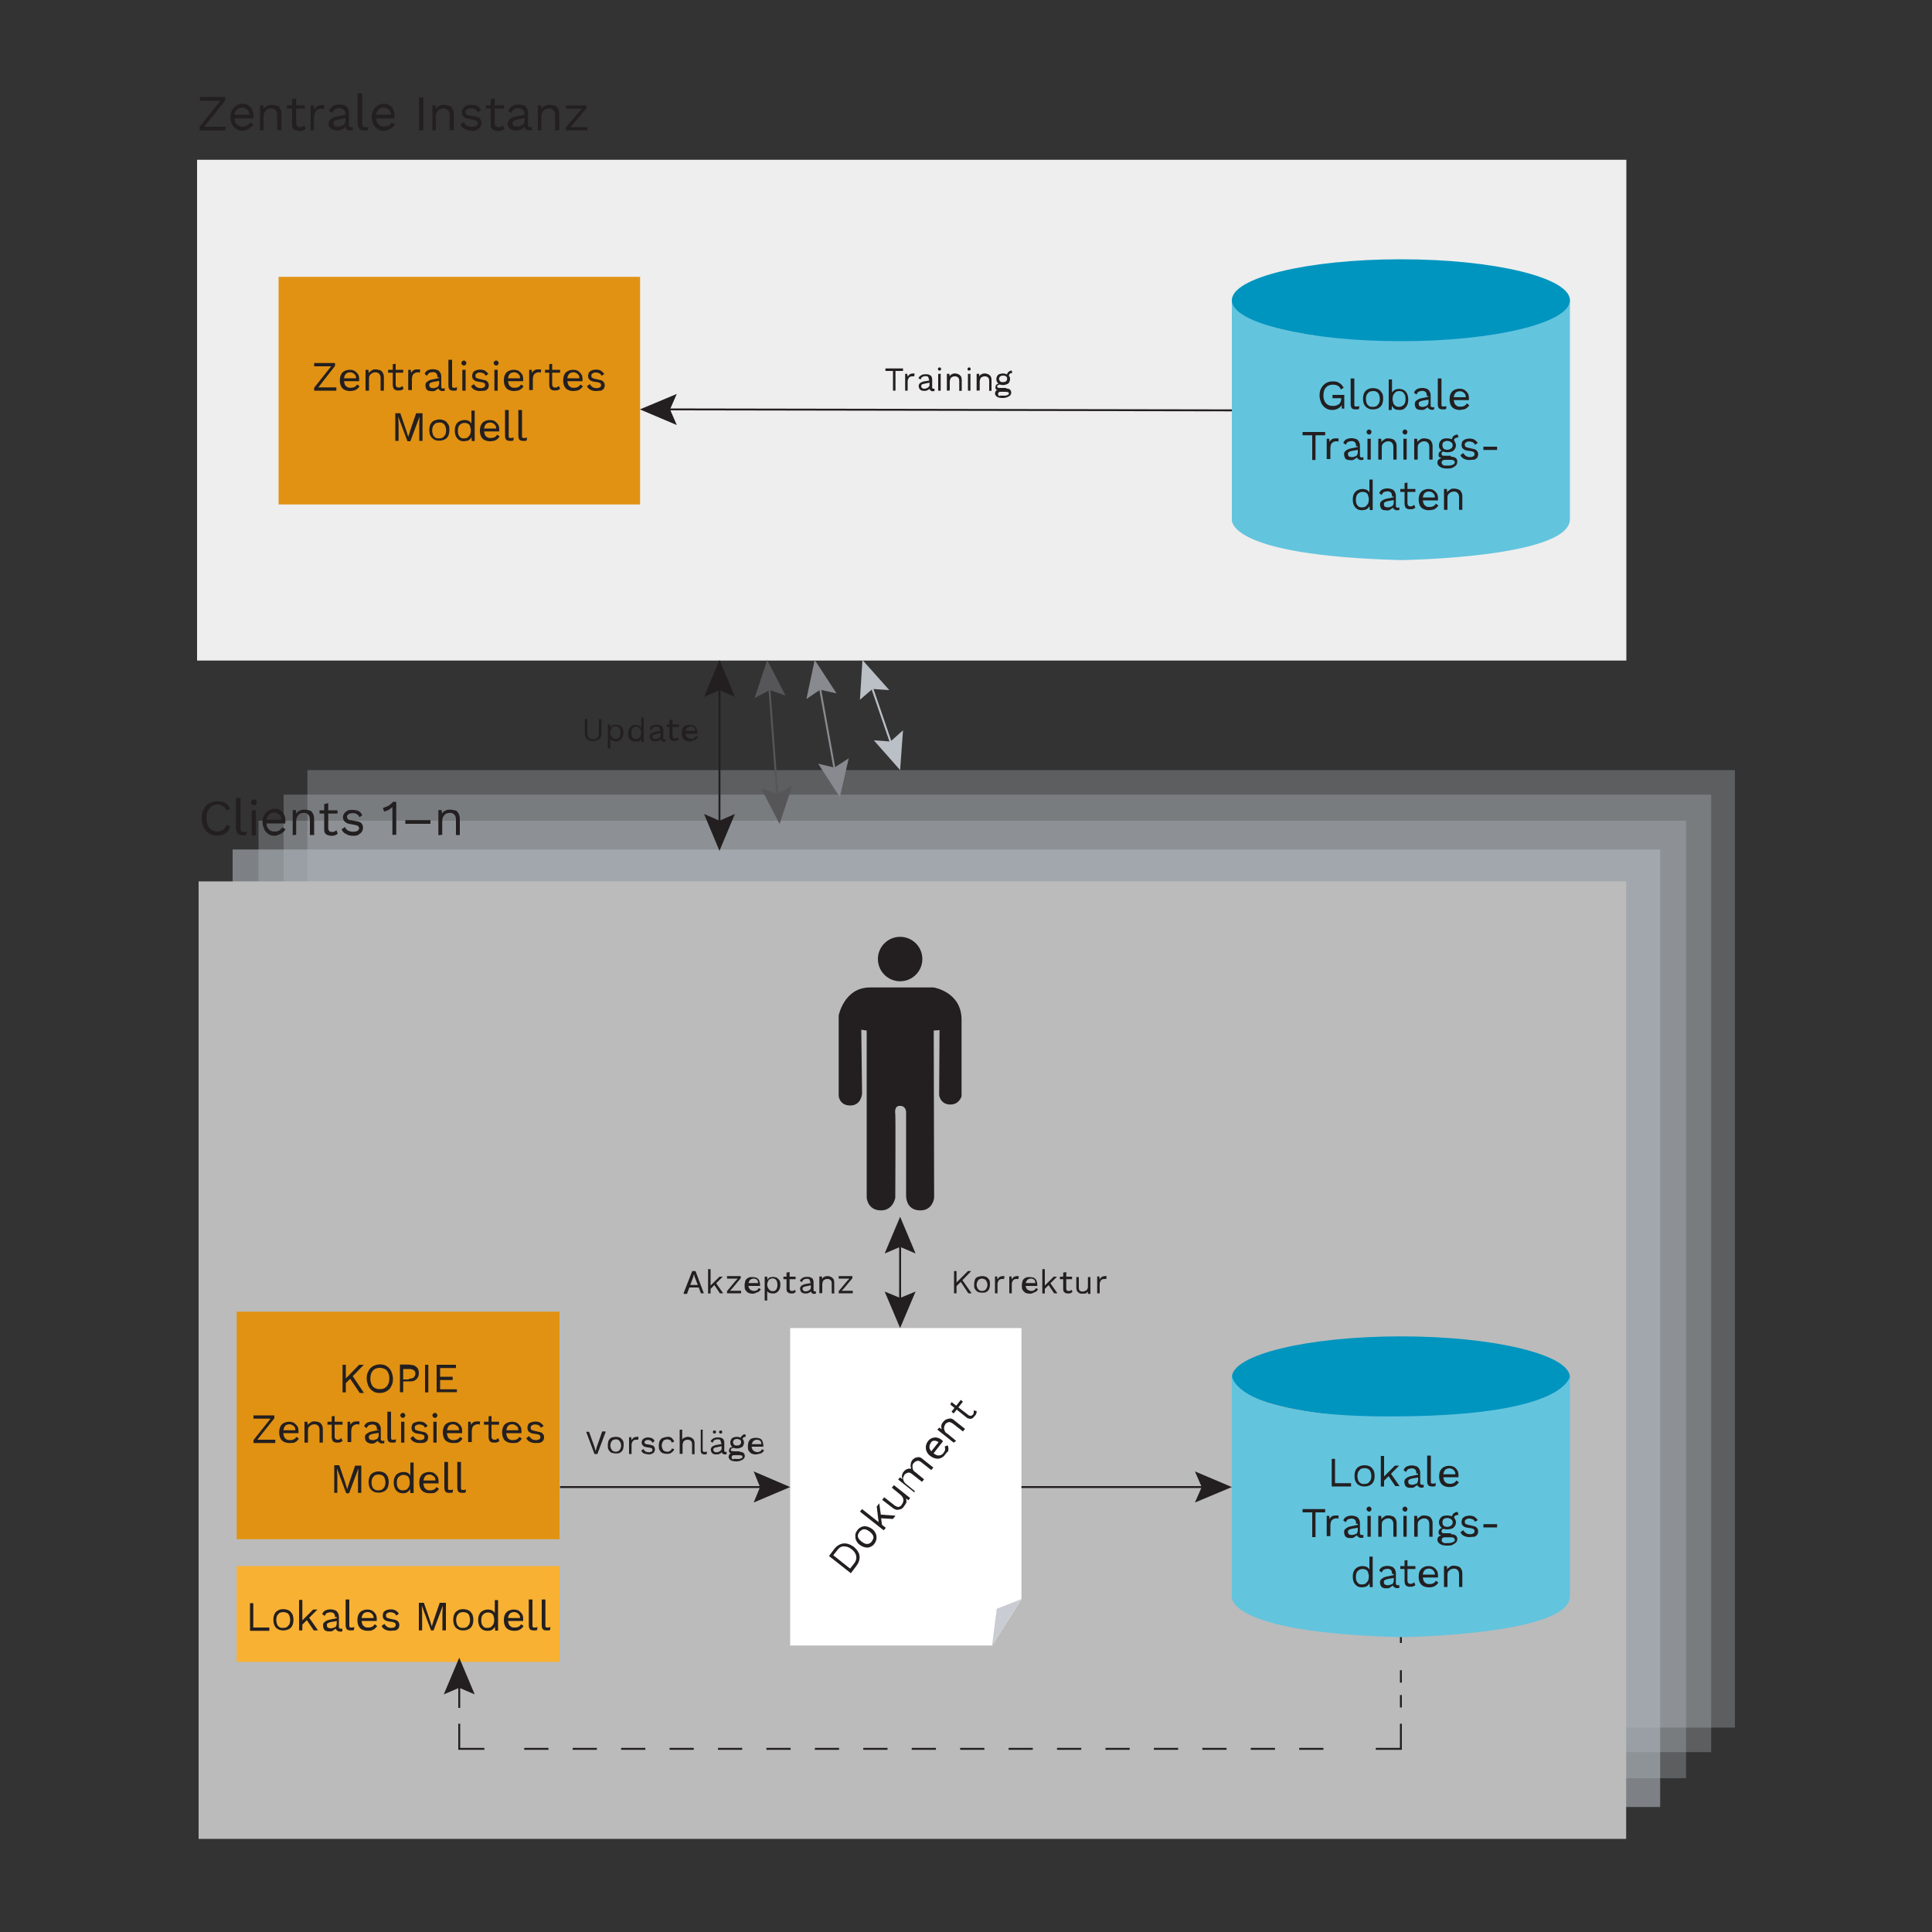 <?xml version="1.0" encoding="utf-8"?>
<!-- Generator: Adobe Illustrator 25.0.1, SVG Export Plug-In . SVG Version: 6.00 Build 0)  -->
<svg version="1.1" id="Layer_1" xmlns="http://www.w3.org/2000/svg" xmlns:xlink="http://www.w3.org/1999/xlink" x="0px" y="0px"
	 viewBox="0 0 1000 1000" style="enable-background:new 0 0 1000 1000;" xml:space="preserve">
<rect x="0" y="0" width="1000" height="1000" fill="#333333" stroke="none"/>
<style type="text/css">
	.st0{opacity:0.3;fill:#BDC2C9;enable-background:new    ;}
	.st1{opacity:0.6;fill:#AFB5BC;enable-background:new    ;}
	.st2{fill:#EEEEEE;}
	.st3{fill:#231F20;}
	.st4{fill:#E19213;}
	.st5{fill:#BBBBBB;}
	.st6{fill:#F8B133;}
	.st7{fill:#FFFFFF;}
	.st8{fill:#C9CCD2;}
	.st9{fill:#63C4DE;}
	.st10{fill:#0095BF;}
	.st11{fill:none;stroke:#231F20;stroke-miterlimit:10;}
	.st12{fill:none;stroke:#231F20;stroke-miterlimit:10;stroke-dasharray:6.427,6.427;}
	.st13{fill:none;stroke:#231F20;stroke-miterlimit:10;stroke-dasharray:12.535,12.535;}
	.st14{fill:none;stroke:#565557;stroke-miterlimit:10;}
	.st15{fill:#565557;}
	.st16{fill:none;stroke:#888A8F;stroke-miterlimit:10;}
	.st17{fill:#888A8F;}
	.st18{fill:none;stroke:#BBC0C6;stroke-miterlimit:10;}
	.st19{fill:#BBC0C6;}
</style>
<g>
	<rect x="159.1" y="398.6" class="st0" width="738.9" height="495.6"/>
	<rect x="146.8" y="411.3" class="st0" width="738.9" height="495.6"/>
	<rect x="133.8" y="424.8" class="st0" width="738.9" height="495.6"/>
	<rect x="120.4" y="439.7" class="st1" width="738.9" height="495.6"/>
	<rect x="102" y="82.7" class="st2" width="739.8" height="259.2"/>
	<g>
		<path class="st3" d="M105.2,66.2l-0.4-0.6h11.9v1.9h-13.4v-1.9l11.3-14.1l0.4,0.6h-11.5v-1.9h13v1.9L105.2,66.2z"/>
		<path class="st3" d="M125.6,67.7c-1.3,0-2.4-0.2-3.2-0.9c-0.9-0.6-1.7-1.3-2.2-2.4s-0.9-2.2-0.9-3.7c0-1.5,0.2-2.6,0.9-3.7
			c0.4-1.1,1.3-1.7,2.2-2.4c0.9-0.6,1.9-0.9,3.2-0.9s2.2,0.2,3,0.9c0.9,0.4,1.5,1.3,1.9,2.2c0.4,0.9,0.6,1.9,0.6,3
			c0,0.2,0,0.6,0,0.9c0,0.2,0,0.4,0,0.6h-10.4v-1.9h9.5l-1.1,0.2c0-1.3-0.4-2.2-1.1-2.8c-0.6-0.6-1.5-1.1-2.6-1.1
			c-0.9,0-1.5,0.2-2.2,0.6c-0.6,0.4-1.1,0.9-1.5,1.7c-0.4,0.6-0.4,1.7-0.4,2.6c0,1.1,0.2,1.9,0.4,2.6c0.4,0.6,0.9,1.3,1.5,1.7
			s1.3,0.6,2.4,0.6c0.9,0,1.7-0.2,2.4-0.6s1.1-0.9,1.5-1.5l1.7,0.9c-0.4,0.6-0.6,1.1-1.3,1.5c-0.4,0.4-1.1,0.9-1.7,1.1
			C127.7,67.3,126.4,67.7,125.6,67.7z"/>
		<path class="st3" d="M134.6,67.5v-13h1.7l0.2,2.8l-0.4-0.2c0.2-0.6,0.6-1.3,1.1-1.7c0.4-0.4,1.1-0.6,1.7-0.9
			c0.6-0.2,1.3-0.2,1.9-0.2c0.9,0,1.7,0.2,2.6,0.4c0.9,0.2,1.3,0.9,1.7,1.7c0.4,0.6,0.6,1.7,0.6,2.8v8.2h-2.2V60
			c0-1.5-0.2-2.4-0.9-3c-0.6-0.6-1.3-0.9-2.2-0.9c-0.6,0-1.3,0.2-1.9,0.4c-0.6,0.2-1.1,0.9-1.5,1.5c-0.4,0.6-0.6,1.5-0.6,2.6v6.9
			H134.6z"/>
		<path class="st3" d="M157.8,54.5v1.7h-9.3v-1.7H157.8z M153.3,50.9v13c0,0.6,0.2,1.1,0.6,1.5c0.4,0.4,0.9,0.4,1.3,0.4
			c0.4,0,0.9,0,1.3-0.2c0.4-0.2,0.6-0.4,1.1-0.6l0.6,1.7c-0.4,0.4-0.9,0.6-1.5,0.9c-0.6,0.2-1.1,0.2-1.9,0.2c-0.6,0-1.3-0.2-1.9-0.4
			c-0.6-0.2-1.1-0.6-1.3-1.1c-0.4-0.4-0.4-1.1-0.4-1.9v-13L153.3,50.9z"/>
		<path class="st3" d="M160.8,67.5v-13h1.7l0.2,2.2c0.4-0.9,0.9-1.3,1.5-1.7c0.6-0.4,1.5-0.6,2.6-0.6c0.2,0,0.4,0,0.6,0
			c0.2,0,0.4,0,0.6,0.2l-0.4,1.9c-0.2,0-0.4-0.2-0.6-0.2c-0.2,0-0.6,0-0.9,0c-0.4,0-1.1,0.2-1.7,0.4s-1.1,0.9-1.3,1.5
			c-0.2,0.6-0.6,1.5-0.6,2.4v6.9L160.8,67.5L160.8,67.5z"/>
		<path class="st3" d="M178.8,59.1c0-0.9-0.2-1.7-0.9-2.2c-0.4-0.4-1.3-0.9-2.2-0.9s-1.7,0.2-2.4,0.6c-0.6,0.4-1.1,1.1-1.3,1.9
			l-1.7-1.1c0.4-0.9,1.1-1.7,1.9-2.4c0.9-0.6,2.2-0.9,3.5-0.9c0.9,0,1.7,0.2,2.6,0.4c0.9,0.2,1.3,0.9,1.7,1.5
			c0.4,0.6,0.6,1.5,0.6,2.6v6.3c0,0.6,0.4,0.9,1.1,0.9c0.4,0,0.6,0,0.9-0.2v1.7c-0.4,0.2-0.9,0.2-1.3,0.2c-0.4,0-0.9,0-1.3-0.2
			c-0.4-0.2-0.6-0.4-0.9-0.9c-0.2-0.4-0.4-0.9-0.4-1.5v-0.2h0.4c-0.2,0.6-0.6,1.3-1.1,1.7c-0.4,0.4-1.1,0.6-1.7,0.9
			s-1.3,0.2-1.9,0.2c-0.9,0-1.5-0.2-2.2-0.4c-0.6-0.2-1.1-0.6-1.5-1.1c-0.4-0.4-0.6-1.1-0.6-1.9c0-0.9,0.2-1.7,1.1-2.4
			c0.6-0.6,1.5-1.1,2.8-1.3l5.2-1.1v1.7l-4.1,0.9c-0.9,0.2-1.5,0.4-1.9,0.6c-0.4,0.2-0.6,0.6-0.6,1.3c0,0.4,0.2,1.1,0.6,1.3
			c0.4,0.4,1.1,0.4,1.7,0.4c0.4,0,1.1,0,1.5-0.2c0.4-0.2,0.9-0.4,1.3-0.6c0.4-0.2,0.6-0.6,0.9-1.1c0.2-0.4,0.2-0.9,0.2-1.5V59.1z"/>
		<path class="st3" d="M187.5,48.5v15.6c0,0.6,0.2,1.1,0.4,1.3c0.2,0.2,0.6,0.4,1.1,0.4c0.4,0,0.6,0,0.9,0s0.4-0.2,0.9-0.2l-0.4,1.7
			c-0.2,0.2-0.6,0.2-0.9,0.2c-0.4,0-0.6,0-1.1,0c-1.1,0-1.9-0.2-2.4-0.9c-0.4-0.6-0.9-1.5-0.9-2.6V48.3h2.4V48.5z"/>
		<path class="st3" d="M198.7,67.7c-1.3,0-2.4-0.2-3.2-0.9c-0.9-0.6-1.7-1.3-2.2-2.4c-0.4-1.1-0.9-2.2-0.9-3.7
			c0-1.5,0.2-2.6,0.9-3.7c0.4-1.1,1.3-1.7,2.2-2.4c0.9-0.6,1.9-0.9,3.2-0.9s2.2,0.2,3,0.9c0.9,0.4,1.5,1.3,1.9,2.2
			c0.4,0.9,0.6,1.9,0.6,3c0,0.2,0,0.6,0,0.9c0,0.2,0,0.4,0,0.6H194v-1.9h9.5l-1.1,0.2c0-1.3-0.4-2.2-1.1-2.8
			c-0.6-0.6-1.5-1.1-2.6-1.1c-0.9,0-1.5,0.2-2.2,0.6c-0.6,0.4-1.1,0.9-1.5,1.7c-0.4,0.6-0.4,1.7-0.4,2.6c0,1.1,0.2,1.9,0.4,2.6
			c0.4,0.6,0.9,1.3,1.5,1.7s1.3,0.6,2.4,0.6c0.9,0,1.7-0.2,2.4-0.6s1.1-0.9,1.5-1.5l1.7,0.9c-0.4,0.6-0.6,1.1-1.3,1.5
			c-0.4,0.4-1.1,0.9-1.7,1.1C200.9,67.3,199.6,67.7,198.7,67.7z"/>
		<path class="st3" d="M219.1,50.4v17.1h-2.2V50.4H219.1z"/>
		<path class="st3" d="M223.8,67.5v-13h1.7l0.2,2.8l-0.4-0.2c0.2-0.6,0.6-1.3,1.1-1.7c0.4-0.4,1.1-0.6,1.7-0.9
			c0.6-0.2,1.3-0.2,1.9-0.2c0.9,0,1.7,0.2,2.6,0.4c0.9,0.2,1.3,0.9,1.7,1.7c0.4,0.6,0.6,1.7,0.6,2.8v8.2h-2.2V60
			c0-1.5-0.2-2.4-0.9-3c-0.6-0.6-1.3-0.9-2.2-0.9c-0.6,0-1.3,0.2-1.9,0.4c-0.6,0.2-1.1,0.9-1.5,1.5c-0.4,0.6-0.6,1.5-0.6,2.6v6.9
			H223.8z"/>
		<path class="st3" d="M244.2,67.7c-1.3,0-2.4-0.2-3.5-0.9c-1.1-0.4-1.9-1.3-2.4-2.4l1.7-1.3c0.4,0.9,0.9,1.5,1.7,1.9
			c0.6,0.4,1.7,0.6,2.6,0.6s1.7-0.2,2.2-0.4c0.4-0.4,0.9-0.9,0.9-1.3c0-0.4-0.2-0.6-0.4-1.1c-0.2-0.2-0.6-0.4-1.3-0.6l-3-0.6
			c-1.3-0.2-2.2-0.6-2.8-1.3c-0.6-0.6-0.9-1.3-0.9-2.2c0-0.6,0.2-1.3,0.6-1.9c0.4-0.6,1.1-1.1,1.7-1.5c0.6-0.4,1.7-0.4,2.6-0.4
			c1.3,0,2.4,0.2,3.2,0.6c0.9,0.4,1.5,1.3,1.9,2.2l-1.7,1.1c-0.2-0.9-0.9-1.3-1.5-1.7c-0.6-0.4-1.3-0.4-1.9-0.4
			c-0.6,0-1.1,0-1.5,0.2c-0.4,0.2-0.9,0.4-1.1,0.6c-0.2,0.2-0.4,0.6-0.4,1.1c0,0.4,0.2,0.6,0.4,1.1c0.2,0.2,0.6,0.6,1.5,0.6l3.2,0.6
			c1.3,0.2,2.2,0.6,2.6,1.3c0.4,0.6,0.6,1.3,0.6,1.9c0,0.9-0.2,1.5-0.6,2.2c-0.4,0.6-1.1,1.1-1.7,1.5S245.1,67.7,244.2,67.7z"/>
		<path class="st3" d="M260.9,54.5v1.7h-9.5v-1.7H260.9z M256.1,50.9v13c0,0.6,0.2,1.1,0.6,1.5c0.4,0.4,0.9,0.4,1.3,0.4
			c0.4,0,0.9,0,1.3-0.2c0.4-0.2,0.6-0.4,1.1-0.6l0.6,1.7c-0.4,0.4-0.9,0.6-1.5,0.9c-0.6,0.2-1.1,0.2-1.9,0.2c-0.6,0-1.3-0.2-1.9-0.4
			c-0.6-0.2-1.1-0.6-1.3-1.1c-0.4-0.4-0.4-1.1-0.4-1.9v-13L256.1,50.9z"/>
		<path class="st3" d="M271.5,59.1c0-0.9-0.2-1.7-0.9-2.2c-0.4-0.4-1.3-0.9-2.2-0.9c-0.9,0-1.7,0.2-2.4,0.6
			c-0.6,0.4-1.1,1.1-1.3,1.9l-1.7-1.1c0.4-0.9,1.1-1.7,1.9-2.4c0.9-0.6,2.2-0.9,3.5-0.9c0.9,0,1.7,0.2,2.6,0.4
			c0.9,0.2,1.3,0.9,1.7,1.5c0.4,0.6,0.6,1.5,0.6,2.6v6.3c0,0.6,0.4,0.9,1.1,0.9c0.4,0,0.6,0,0.9-0.2v1.7c-0.4,0.2-0.9,0.2-1.3,0.2
			c-0.4,0-0.9,0-1.3-0.2c-0.4-0.2-0.6-0.4-0.9-0.9c-0.2-0.4-0.4-0.9-0.4-1.5v-0.2h0.4c-0.2,0.6-0.6,1.3-1.1,1.7
			c-0.4,0.4-1.1,0.6-1.7,0.9c-0.6,0.2-1.3,0.2-1.9,0.2c-0.9,0-1.5-0.2-2.2-0.4c-0.6-0.2-1.1-0.6-1.5-1.1c-0.4-0.4-0.6-1.1-0.6-1.9
			c0-0.9,0.2-1.7,1.1-2.4c0.6-0.6,1.5-1.1,2.8-1.3l5.2-1.1v1.7l-4.1,0.9c-0.9,0.2-1.5,0.4-1.9,0.6c-0.4,0.2-0.6,0.6-0.6,1.3
			c0,0.4,0.2,1.1,0.6,1.3c0.4,0.4,1.1,0.4,1.7,0.4c0.4,0,1.1,0,1.5-0.2c0.4-0.2,0.9-0.4,1.3-0.6c0.4-0.2,0.6-0.6,0.9-1.1
			c0.2-0.4,0.2-0.9,0.2-1.5V59.1z"/>
		<path class="st3" d="M278.4,67.5v-13h1.7l0.2,2.8l-0.4-0.2c0.2-0.6,0.6-1.3,1.1-1.7c0.4-0.4,1.1-0.6,1.7-0.9
			c0.6-0.2,1.3-0.2,1.9-0.2c0.9,0,1.7,0.2,2.6,0.4c0.9,0.2,1.3,0.9,1.7,1.7c0.4,0.6,0.6,1.7,0.6,2.8v8.2h-2.2V60
			c0-1.5-0.2-2.4-0.9-3c-0.6-0.6-1.3-0.9-2.2-0.9c-0.6,0-1.3,0.2-1.9,0.4c-0.6,0.2-1.1,0.9-1.5,1.5c-0.4,0.6-0.6,1.5-0.6,2.6v6.9
			H278.4z"/>
		<path class="st3" d="M292.9,67.5V66l6.7-8l1.7-1.7H299h-6.1v-1.7h10.6v1.5l-6.7,8l-1.5,1.7h2.6h6.1v1.7H292.9z"/>
	</g>
	<g>
		<rect x="144.2" y="143.3" class="st4" width="187.1" height="117.8"/>
		<g>
			<path class="st3" d="M164.3,201.1l-0.2-0.6h10v1.7h-11.5v-1.5l9.3-11.7l0.2,0.6h-9.5v-1.7h10.8v1.5L164.3,201.1z"/>
			<path class="st3" d="M181.2,202.4c-1.1,0-1.9-0.2-2.8-0.6c-0.9-0.4-1.5-1.1-1.9-1.9c-0.4-0.9-0.6-1.9-0.6-3c0-1.1,0.2-2.2,0.6-3
				c0.4-0.9,1.1-1.5,1.9-1.9c0.9-0.4,1.7-0.6,2.6-0.6c1.1,0,1.9,0.2,2.6,0.6c0.6,0.4,1.3,1.1,1.7,1.7c0.4,0.6,0.6,1.5,0.6,2.6
				c0,0.2,0,0.4,0,0.6c0,0.2,0,0.4,0,0.4h-8.7v-1.5h8l-0.9,0.2c0-1.1-0.2-1.9-0.9-2.4c-0.6-0.6-1.3-0.9-2.2-0.9
				c-0.6,0-1.3,0.2-1.7,0.4c-0.4,0.2-0.9,0.9-1.1,1.3c-0.2,0.6-0.4,1.3-0.4,2.2c0,0.9,0.2,1.5,0.4,2.2c0.2,0.6,0.6,1.1,1.3,1.5
				c0.4,0.4,1.1,0.4,1.9,0.4s1.5-0.2,1.9-0.4c0.4-0.2,0.9-0.6,1.3-1.3l1.3,0.9c-0.2,0.4-0.6,0.9-1.1,1.3c-0.4,0.4-0.9,0.6-1.5,0.9
				C182.7,202.2,182.1,202.4,181.2,202.4z"/>
			<path class="st3" d="M189.2,202.2v-10.8h1.5l0.2,2.4l-0.2-0.2c0.2-0.6,0.4-1.1,0.9-1.3c0.4-0.4,0.9-0.6,1.3-0.9
				c0.4-0.2,1.1-0.2,1.5-0.2c0.9,0,1.5,0.2,2.2,0.4s1.1,0.6,1.5,1.3c0.4,0.6,0.6,1.3,0.6,2.4v6.9H197v-6.3c0-1.3-0.2-1.9-0.9-2.6
				c-0.4-0.4-1.1-0.6-1.9-0.6c-0.4,0-1.1,0.2-1.5,0.4c-0.4,0.2-0.9,0.6-1.3,1.1c-0.4,0.6-0.4,1.3-0.4,2.2v5.8L189.2,202.2
				L189.2,202.2z"/>
			<path class="st3" d="M208.7,191.4v1.5h-7.8v-1.5H208.7z M204.8,188.3v10.8c0,0.4,0.2,0.9,0.4,1.1c0.2,0.2,0.6,0.4,1.1,0.4
				c0.4,0,0.9,0,1.1-0.2c0.2-0.2,0.6-0.4,0.9-0.6l0.6,1.5c-0.4,0.2-0.6,0.4-1.1,0.6c-0.4,0.2-1.1,0.2-1.5,0.2c-0.6,0-1.1,0-1.5-0.2
				c-0.4-0.2-0.9-0.4-1.1-0.9c-0.2-0.4-0.4-1.1-0.4-1.7v-10.8L204.8,188.3z"/>
			<path class="st3" d="M211.3,202.2v-10.8h1.3l0.2,1.7c0.2-0.6,0.6-1.1,1.3-1.5c0.6-0.4,1.3-0.4,2.2-0.4c0.2,0,0.4,0,0.6,0
				s0.4,0,0.6,0.2l-0.2,1.5c-0.2,0-0.4,0-0.4-0.2c-0.2,0-0.4,0-0.9,0c-0.4,0-0.9,0.2-1.3,0.4s-0.9,0.6-1.1,1.1
				c-0.2,0.4-0.4,1.3-0.4,1.9v5.8h-1.9V202.2z"/>
			<path class="st3" d="M226.4,195.1c0-0.9-0.2-1.5-0.6-1.9c-0.4-0.4-1.1-0.6-1.7-0.6s-1.3,0.2-1.9,0.4c-0.4,0.2-0.9,0.9-1.1,1.5
				l-1.3-0.9c0.2-0.9,0.9-1.5,1.5-1.9c0.9-0.4,1.7-0.6,2.8-0.6c0.9,0,1.5,0.2,2.2,0.4s1.1,0.6,1.5,1.3c0.4,0.6,0.6,1.3,0.6,2.2v5.2
				c0,0.4,0.2,0.9,0.9,0.9c0.2,0,0.4,0,0.9-0.2v1.3c-0.2,0.2-0.6,0.2-1.1,0.2c-0.4,0-0.9,0-1.1-0.2c-0.2-0.2-0.6-0.4-0.9-0.6
				c-0.2-0.2-0.2-0.6-0.2-1.3v-0.2h0.4c-0.2,0.6-0.4,1.1-0.9,1.3c-0.4,0.4-0.9,0.6-1.3,0.9c-0.4,0.2-1.1,0.2-1.5,0.2
				c-0.6,0-1.3-0.2-1.7-0.2c-0.6-0.2-1.1-0.6-1.3-1.1c-0.2-0.4-0.4-1.1-0.4-1.7c0-0.9,0.2-1.5,0.9-1.9c0.4-0.4,1.3-0.9,2.2-1.1
				l4.3-0.9v1.5l-3.5,0.6c-0.6,0.2-1.3,0.4-1.5,0.6c-0.4,0.2-0.4,0.6-0.4,1.1c0,0.4,0.2,0.9,0.4,1.1c0.4,0.2,0.9,0.4,1.5,0.4
				c0.4,0,0.9,0,1.3-0.2c0.4-0.2,0.6-0.2,1.1-0.4c0.2-0.2,0.4-0.4,0.6-0.9c0.2-0.4,0.2-0.6,0.2-1.3v-2.8H226.4z"/>
			<path class="st3" d="M234,186.4v13c0,0.6,0,0.9,0.2,1.1c0.2,0.2,0.4,0.2,0.9,0.2c0.2,0,0.4,0,0.6,0c0.2,0,0.4-0.2,0.9-0.2
				l-0.2,1.5c-0.2,0-0.4,0.2-0.9,0.2c-0.4,0-0.6,0-0.9,0c-0.9,0-1.5-0.2-1.9-0.6c-0.4-0.4-0.6-1.3-0.6-2.2v-13.2h1.9V186.4z"/>
			<path class="st3" d="M240.1,189.2c-0.4,0-0.6-0.2-0.9-0.4s-0.4-0.6-0.4-0.9s0.2-0.6,0.4-0.9c0.2-0.2,0.6-0.4,0.9-0.4
				c0.4,0,0.6,0.2,0.9,0.4c0.2,0.2,0.4,0.6,0.4,0.9s-0.2,0.6-0.4,0.9C240.7,189.2,240.3,189.2,240.1,189.2z M241,191.4v10.8h-1.7
				v-10.8H241z"/>
			<path class="st3" d="M248.5,202.4c-1.1,0-1.9-0.2-2.8-0.6c-0.9-0.4-1.5-1.1-1.9-1.9l1.5-1.1c0.2,0.6,0.9,1.1,1.3,1.5
				c0.6,0.4,1.3,0.6,2.2,0.6s1.3-0.2,1.7-0.4c0.4-0.2,0.6-0.6,0.6-1.1c0-0.2,0-0.6-0.2-0.9c-0.2-0.2-0.6-0.4-1.1-0.6l-2.6-0.4
				c-1.1-0.2-1.7-0.6-2.2-1.1c-0.4-0.4-0.6-1.1-0.6-1.9c0-0.6,0.2-1.1,0.4-1.7c0.4-0.4,0.9-0.9,1.5-1.1c0.6-0.2,1.3-0.4,2.2-0.4
				c1.1,0,1.9,0.2,2.6,0.6c0.6,0.4,1.3,1.1,1.7,1.7l-1.5,0.9c-0.2-0.6-0.6-1.1-1.1-1.3c-0.6-0.2-1.1-0.4-1.7-0.4
				c-0.4,0-0.9,0-1.3,0.2c-0.4,0.2-0.6,0.4-0.9,0.6c-0.2,0.2-0.2,0.4-0.2,0.9s0,0.6,0.2,0.9c0.2,0.2,0.6,0.4,1.3,0.6l2.6,0.6
				c1.1,0.2,1.7,0.4,2.2,1.1c0.4,0.4,0.6,1.1,0.6,1.7s-0.2,1.3-0.4,1.7c-0.4,0.4-0.9,0.9-1.5,1.1
				C250.3,202.2,249.4,202.4,248.5,202.4z"/>
			<path class="st3" d="M256.8,189.2c-0.4,0-0.6-0.2-0.9-0.4c-0.2-0.2-0.4-0.6-0.4-0.9s0.2-0.6,0.4-0.9c0.2-0.2,0.6-0.4,0.9-0.4
				c0.4,0,0.6,0.2,0.9,0.4c0.2,0.2,0.4,0.6,0.4,0.9s-0.2,0.6-0.4,0.9C257.4,189.2,257.2,189.2,256.8,189.2z M257.6,191.4v10.8h-1.7
				v-10.8H257.6z"/>
			<path class="st3" d="M266.1,202.4c-1.1,0-1.9-0.2-2.8-0.6c-0.9-0.4-1.5-1.1-1.9-1.9c-0.4-0.9-0.6-1.9-0.6-3c0-1.1,0.2-2.2,0.6-3
				c0.4-0.9,1.1-1.5,1.9-1.9c0.9-0.4,1.7-0.6,2.6-0.6c1.1,0,1.9,0.2,2.6,0.6c0.6,0.4,1.3,1.1,1.7,1.7c0.4,0.6,0.6,1.5,0.6,2.6
				c0,0.2,0,0.4,0,0.6c0,0.2,0,0.4,0,0.4h-8.7v-1.5h8l-0.9,0.2c0-1.1-0.2-1.9-0.9-2.4c-0.6-0.6-1.3-0.9-2.2-0.9
				c-0.6,0-1.3,0.2-1.7,0.4c-0.4,0.2-0.9,0.9-1.1,1.3c-0.2,0.6-0.4,1.3-0.4,2.2c0,0.9,0.2,1.5,0.4,2.2s0.6,1.1,1.3,1.5
				c0.4,0.4,1.1,0.4,1.9,0.4c0.9,0,1.5-0.2,1.9-0.4c0.4-0.2,0.9-0.6,1.3-1.3l1.3,0.9c-0.2,0.4-0.6,0.9-1.1,1.3
				c-0.4,0.4-0.9,0.6-1.5,0.9C267.4,202.2,266.7,202.4,266.1,202.4z"/>
			<path class="st3" d="M273.9,202.2v-10.8h1.3l0.2,1.7c0.2-0.6,0.6-1.1,1.3-1.5c0.6-0.4,1.3-0.4,2.2-0.4c0.2,0,0.4,0,0.6,0
				s0.4,0,0.6,0.2l-0.2,1.5c-0.2,0-0.4,0-0.4-0.2c-0.2,0-0.4,0-0.9,0s-0.9,0.2-1.3,0.4c-0.4,0.2-0.9,0.6-1.1,1.1
				c-0.2,0.4-0.4,1.3-0.4,1.9v5.8h-1.9V202.2z"/>
			<path class="st3" d="M289.9,191.4v1.5h-7.8v-1.5H289.9z M285.8,188.3v10.8c0,0.4,0.2,0.9,0.4,1.1c0.2,0.2,0.6,0.4,1.1,0.4
				s0.9,0,1.1-0.2s0.6-0.4,0.9-0.6l0.6,1.5c-0.4,0.2-0.6,0.4-1.1,0.6s-1.1,0.2-1.5,0.2c-0.6,0-1.1,0-1.5-0.2s-0.9-0.4-1.1-0.9
				c-0.2-0.4-0.4-1.1-0.4-1.7v-10.8L285.8,188.3z"/>
			<path class="st3" d="M296.8,202.4c-1.1,0-1.9-0.2-2.8-0.6s-1.5-1.1-1.9-1.9c-0.4-0.9-0.6-1.9-0.6-3c0-1.1,0.2-2.2,0.6-3
				c0.4-0.9,1.1-1.5,1.9-1.9c0.9-0.4,1.7-0.6,2.6-0.6c1.1,0,1.9,0.2,2.6,0.6c0.6,0.4,1.3,1.1,1.7,1.7c0.4,0.6,0.6,1.5,0.6,2.6
				c0,0.2,0,0.4,0,0.6c0,0.2,0,0.4,0,0.4h-8.7v-1.5h8l-0.9,0.2c0-1.1-0.2-1.9-0.9-2.4c-0.6-0.6-1.3-0.9-2.2-0.9
				c-0.6,0-1.3,0.2-1.7,0.4c-0.4,0.2-0.9,0.9-1.1,1.3c-0.2,0.6-0.4,1.3-0.4,2.2c0,0.9,0.2,1.5,0.4,2.2s0.6,1.1,1.3,1.5
				c0.4,0.4,1.1,0.4,1.9,0.4c0.9,0,1.5-0.2,1.9-0.4c0.4-0.2,0.9-0.6,1.3-1.3l1.3,0.9c-0.2,0.4-0.6,0.9-1.1,1.3
				c-0.4,0.4-0.9,0.6-1.5,0.9C298.1,202.2,297.5,202.4,296.8,202.4z"/>
			<path class="st3" d="M308.5,202.4c-1.1,0-1.9-0.2-2.8-0.6c-0.9-0.4-1.5-1.1-1.9-1.9l1.5-1.1c0.2,0.6,0.9,1.1,1.3,1.5
				c0.6,0.4,1.3,0.6,2.2,0.6c0.9,0,1.3-0.2,1.7-0.4c0.4-0.2,0.6-0.6,0.6-1.1c0-0.2,0-0.6-0.2-0.9c-0.2-0.2-0.6-0.4-1.1-0.6l-2.6-0.4
				c-1.1-0.2-1.7-0.6-2.2-1.1c-0.4-0.4-0.6-1.1-0.6-1.9c0-0.6,0.2-1.1,0.4-1.7c0.4-0.4,0.9-0.9,1.5-1.1c0.6-0.2,1.3-0.4,2.2-0.4
				c1.1,0,1.9,0.2,2.6,0.6c0.6,0.4,1.3,1.1,1.7,1.7l-1.5,0.9c-0.2-0.6-0.6-1.1-1.1-1.3c-0.6-0.2-1.1-0.4-1.7-0.4
				c-0.4,0-0.9,0-1.3,0.2c-0.4,0.2-0.6,0.4-0.9,0.6c-0.2,0.2-0.2,0.4-0.2,0.9s0,0.6,0.2,0.9c0.2,0.2,0.6,0.4,1.3,0.6l2.6,0.6
				c1.1,0.2,1.7,0.4,2.2,1.1c0.4,0.4,0.6,1.1,0.6,1.7s-0.2,1.3-0.4,1.7c-0.4,0.4-0.9,0.9-1.5,1.1
				C310.2,202.2,309.4,202.4,308.5,202.4z"/>
			<path class="st3" d="M218.7,213.9v14.3h-1.7v-8.9l0.2-3.7l0,0l-4.8,12.8h-1.5l-4.8-12.8l0,0l0.2,3.7v8.9h-1.7v-14.3h2.6l3,8.7
				l1.1,3.5l0,0l1.1-3.5l3-8.7H218.7z"/>
			<path class="st3" d="M227.3,217.1c1.1,0,1.9,0.2,2.8,0.6c0.9,0.4,1.3,1.1,1.9,1.9c0.6,0.9,0.6,1.9,0.6,3c0,1.1-0.2,2.2-0.6,3
				c-0.4,0.9-1.1,1.5-1.9,1.9c-0.9,0.4-1.7,0.6-2.8,0.6c-1.1,0-1.9-0.2-2.6-0.6c-0.6-0.4-1.5-1.1-1.9-1.9c-0.4-0.9-0.6-1.9-0.6-3
				c0-1.1,0.2-2.2,0.6-3c0.4-0.9,1.1-1.5,1.9-1.9C225.6,217.4,226.4,217.1,227.3,217.1z M227.3,218.7c-0.6,0-1.3,0.2-1.9,0.4
				c-0.4,0.4-0.9,0.9-1.3,1.5c-0.2,0.6-0.4,1.3-0.4,2.2s0.2,1.5,0.4,2.2c0.2,0.6,0.6,1.1,1.3,1.5c0.4,0.4,1.1,0.4,1.9,0.4
				s1.3-0.2,1.9-0.4c0.4-0.4,0.9-0.9,1.3-1.5c0.2-0.6,0.4-1.3,0.4-2.2s-0.2-1.5-0.4-2.2c-0.2-0.6-0.6-1.1-1.3-1.5
				C228.8,218.7,228.2,218.7,227.3,218.7z"/>
			<path class="st3" d="M240.1,228.4c-0.9,0-1.7-0.2-2.4-0.6c-0.6-0.4-1.3-1.1-1.7-1.9c-0.4-0.9-0.6-1.9-0.6-3c0-1.3,0.2-2.2,0.6-3
				c0.4-0.9,1.1-1.5,1.9-1.9c0.9-0.4,1.5-0.6,2.6-0.6c0.9,0,1.7,0.2,2.4,0.6c0.6,0.4,1.1,1.1,1.3,1.7l-0.2,0.2v-7.4h1.7v15.8h-1.5
				l-0.2-2.6l0.2-0.2c0,0.6-0.4,1.1-0.6,1.5c-0.4,0.4-0.9,0.9-1.5,1.1C241.2,228.2,240.7,228.4,240.1,228.4z M240.3,226.9
				c0.6,0,1.3-0.2,1.7-0.4c0.4-0.4,0.9-0.9,1.3-1.5c0.2-0.6,0.4-1.3,0.4-2.2c0-0.9-0.2-1.5-0.4-2.2c-0.2-0.6-0.6-1.1-1.1-1.3
				c-0.4-0.2-1.1-0.4-1.7-0.4c-1.1,0-1.9,0.4-2.6,1.1s-0.9,1.7-0.9,3s0.2,2.2,0.9,3C238.6,226.9,239.2,226.9,240.3,226.9z"/>
			<path class="st3" d="M253.7,228.4c-1.1,0-1.9-0.2-2.8-0.6c-0.9-0.4-1.5-1.1-1.9-1.9c-0.4-0.9-0.6-1.9-0.6-3c0-1.1,0.2-2.2,0.6-3
				c0.4-0.9,1.1-1.5,1.9-1.9c0.9-0.4,1.7-0.6,2.6-0.6c1.1,0,1.9,0.2,2.6,0.6c0.6,0.4,1.3,1.1,1.7,1.7s0.6,1.5,0.6,2.6
				c0,0.2,0,0.4,0,0.6c0,0.2,0,0.4,0,0.4h-8.7v-1.5h8l-0.9,0.2c0-1.1-0.2-1.9-0.9-2.4c-0.6-0.6-1.3-0.9-2.2-0.9
				c-0.6,0-1.3,0.2-1.7,0.4c-0.4,0.2-0.9,0.9-1.1,1.3c-0.2,0.6-0.4,1.3-0.4,2.2s0.2,1.5,0.4,2.2s0.6,1.1,1.3,1.5
				c0.4,0.4,1.1,0.4,1.9,0.4s1.5-0.2,1.9-0.4c0.4-0.2,0.9-0.6,1.3-1.3l1.3,0.9c-0.2,0.4-0.6,0.9-1.1,1.3c-0.4,0.4-0.9,0.6-1.5,0.9
				C255.2,228.2,254.6,228.4,253.7,228.4z"/>
			<path class="st3" d="M263.3,212.4v13c0,0.6,0,0.9,0.2,1.1c0.2,0.2,0.4,0.2,0.9,0.2c0.2,0,0.4,0,0.6,0s0.4-0.2,0.9-0.2l-0.2,1.5
				c-0.2,0-0.4,0.2-0.9,0.2c-0.4,0-0.6,0-0.9,0c-0.9,0-1.5-0.2-1.9-0.6c-0.4-0.4-0.6-1.3-0.6-2.2v-13.2h1.9V212.4z"/>
			<path class="st3" d="M270.2,212.4v13c0,0.6,0,0.9,0.2,1.1c0.2,0.2,0.4,0.2,0.9,0.2c0.2,0,0.4,0,0.6,0c0.2,0,0.4-0.2,0.9-0.2
				l-0.2,1.5c-0.2,0-0.4,0.2-0.9,0.2c-0.4,0-0.6,0-0.9,0c-0.9,0-1.5-0.2-1.9-0.6c-0.4-0.4-0.6-1.3-0.6-2.2v-13.2h1.9V212.4z"/>
		</g>
	</g>
	<rect x="102.8" y="456.2" class="st5" width="738.9" height="495.6"/>
	<rect x="122.5" y="678.9" class="st4" width="167.1" height="117.8"/>
	<g>
		<path class="st3" d="M179,706.4v14.3h-1.7v-14.3H179z M188.3,706.4l-6.3,6.5l-0.2,0.2l-3.9,3.9v-2.4l8-8.2H188.3z M182.3,711.9
			l6.1,9.1h-2.2l-5.4-8L182.3,711.9z"/>
		<path class="st3" d="M196.6,706.2c1.3,0,2.6,0.2,3.5,0.9c1.1,0.6,1.7,1.5,2.4,2.6c0.4,1.1,0.9,2.4,0.9,3.9s-0.2,2.8-0.9,3.9
			c-0.4,1.1-1.3,1.9-2.4,2.6c-1.1,0.6-2.2,0.9-3.5,0.9s-2.6-0.2-3.5-0.9c-1.1-0.6-1.7-1.5-2.4-2.6c-0.4-1.1-0.9-2.4-0.9-3.9
			s0.2-2.8,0.9-3.9c0.4-1.1,1.3-1.9,2.4-2.6C194,706.7,195.1,706.2,196.6,706.2z M196.6,708c-1.1,0-1.7,0.2-2.6,0.6
			c-0.6,0.4-1.3,1.1-1.7,1.9c-0.4,0.9-0.6,1.9-0.6,3c0,1.3,0.2,2.2,0.6,3c0.4,0.9,0.9,1.5,1.7,1.9c0.6,0.4,1.5,0.6,2.6,0.6
			c1.1,0,1.9-0.2,2.6-0.6s1.3-1.1,1.7-1.9c0.4-0.9,0.6-1.9,0.6-3c0-1.3-0.2-2.2-0.6-3c-0.4-0.9-0.9-1.5-1.7-1.9
			C198.3,708.2,197.4,708,196.6,708z"/>
		<path class="st3" d="M211.9,706.4c0.9,0,1.7,0.2,2.6,0.4c0.6,0.4,1.3,0.9,1.7,1.5c0.4,0.6,0.6,1.5,0.6,2.4c0,0.9-0.2,1.7-0.6,2.4
			c-0.4,0.6-0.9,1.1-1.7,1.5c-0.6,0.4-1.5,0.4-2.6,0.4h-3.2v5.6H207v-14.3H211.9z M211.7,713.6c1.1,0,1.9-0.2,2.4-0.6
			c0.4-0.4,0.9-1.1,0.9-1.9s-0.2-1.5-0.9-1.9c-0.4-0.4-1.3-0.6-2.4-0.6h-3v5.4h3V713.6z"/>
		<path class="st3" d="M221.7,706.4v14.3H220v-14.3H221.7z"/>
		<path class="st3" d="M226,720.7v-14.3h10v1.7h-8.2v4.5h6.5v1.7h-6.5v4.8h8.7v1.5H226z"/>
		<path class="st3" d="M132.7,745.8l-0.2-0.6h10v1.7h-11.3v-1.5l9.3-11.7l0.2,0.6h-9.5v-1.7H142v1.5L132.7,745.8z"/>
		<path class="st3" d="M149.8,746.9c-1.1,0-1.9-0.2-2.8-0.6c-0.9-0.4-1.5-1.1-1.9-1.9c-0.4-0.9-0.6-1.9-0.6-3c0-1.1,0.2-2.2,0.6-3
			c0.4-0.9,1.1-1.5,1.9-1.9c0.9-0.4,1.7-0.6,2.6-0.6c1.1,0,1.9,0.2,2.6,0.6c0.6,0.4,1.3,1.1,1.7,1.7c0.4,0.6,0.6,1.5,0.6,2.6
			c0,0.2,0,0.4,0,0.6c0,0.2,0,0.4,0,0.4h-8.7v-1.5h8l-0.9,0.2c0-1.1-0.2-1.9-0.9-2.4s-1.3-0.9-2.2-0.9c-0.6,0-1.3,0.2-1.7,0.4
			c-0.4,0.2-0.9,0.9-1.1,1.5s-0.4,1.3-0.4,2.2s0.2,1.5,0.4,2.2c0.2,0.6,0.6,1.1,1.3,1.5c0.4,0.4,1.1,0.4,1.9,0.4
			c0.9,0,1.5-0.2,1.9-0.4c0.4-0.2,0.9-0.6,1.3-1.3l1.3,0.9c-0.2,0.4-0.6,0.9-1.1,1.3c-0.4,0.4-0.9,0.6-1.5,0.9
			C151.1,746.9,150.5,746.9,149.8,746.9z"/>
		<path class="st3" d="M157.6,746.7v-10.8h1.5l0.2,2.4l-0.2-0.2c0.2-0.6,0.4-1.1,0.9-1.3c0.4-0.2,0.9-0.6,1.3-0.9
			c0.4-0.2,1.1-0.2,1.5-0.2c0.9,0,1.5,0.2,2.2,0.4c0.6,0.2,1.1,0.6,1.5,1.3c0.4,0.6,0.6,1.3,0.6,2.4v6.9h-1.7v-6.3
			c0-1.3-0.2-1.9-0.9-2.6c-0.4-0.4-1.1-0.6-1.9-0.6c-0.4,0-1.1,0.2-1.5,0.4c-0.4,0.2-0.9,0.6-1.3,1.1s-0.4,1.3-0.4,2.2v5.8H157.6z"
			/>
		<path class="st3" d="M177.3,735.9v1.5h-7.8v-1.5H177.3z M173.2,732.9v10.8c0,0.4,0.2,0.9,0.4,1.1c0.2,0.2,0.6,0.4,1.1,0.4
			c0.4,0,0.9,0,1.1-0.2c0.2-0.2,0.6-0.4,0.9-0.6l0.6,1.5c-0.4,0.2-0.6,0.4-1.1,0.6c-0.4,0.2-1.1,0.2-1.5,0.2c-0.6,0-1.1,0-1.5-0.2
			c-0.4-0.2-0.9-0.4-1.1-0.9c-0.2-0.4-0.4-1.1-0.4-1.7v-10.8L173.2,732.9z"/>
		<path class="st3" d="M179.9,746.7v-10.8h1.3l0.2,1.7c0.2-0.6,0.6-1.1,1.3-1.5s1.3-0.4,2.2-0.4c0.2,0,0.4,0,0.6,0
			c0.2,0,0.4,0,0.6,0.2l-0.2,1.5c-0.2,0-0.4,0-0.4-0.2c-0.2,0-0.4,0-0.9,0c-0.4,0-0.9,0.2-1.3,0.4c-0.4,0.2-0.9,0.6-1.1,1.1
			c-0.2,0.4-0.4,1.3-0.4,1.9v5.8h-1.9V746.7z"/>
		<path class="st3" d="M195.1,739.8c0-0.9-0.2-1.5-0.6-1.9c-0.4-0.4-1.1-0.6-1.7-0.6s-1.3,0.2-1.9,0.4c-0.4,0.4-0.9,0.9-1.1,1.5
			l-1.3-0.9c0.2-0.9,0.9-1.5,1.5-1.9c0.9-0.4,1.7-0.6,2.8-0.6c0.9,0,1.5,0.2,2.2,0.4c0.6,0.2,1.1,0.6,1.5,1.3
			c0.4,0.6,0.6,1.3,0.6,2.2v5.2c0,0.4,0.2,0.9,0.9,0.9c0.2,0,0.4,0,0.9-0.2v1.3c-0.2,0.2-0.6,0.2-1.1,0.2c-0.4,0-0.9,0-1.1-0.2
			c-0.2-0.2-0.6-0.4-0.9-0.6c-0.2-0.2-0.2-0.6-0.2-1.3v-0.2h0.4c-0.2,0.6-0.4,1.1-0.9,1.3c-0.4,0.4-0.9,0.6-1.3,0.9
			c-0.4,0.2-1.1,0.2-1.5,0.2c-0.6,0-1.3-0.2-1.7-0.4c-0.4-0.2-1.1-0.6-1.3-1.1c-0.2-0.4-0.4-1.1-0.4-1.7c0-0.9,0.2-1.5,0.9-1.9
			c0.6-0.4,1.3-0.9,2.2-1.1l4.3-0.9v1.5l-3.5,0.6c-0.6,0.2-1.3,0.4-1.5,0.6s-0.4,0.6-0.4,1.1s0.2,0.9,0.4,1.1
			c0.4,0.2,0.9,0.4,1.5,0.4c0.4,0,0.9,0,1.3-0.2c0.4-0.2,0.6-0.2,1.1-0.4c0.2-0.2,0.4-0.4,0.6-0.9c0.2-0.4,0.2-0.6,0.2-1.3v-2.6
			H195.1z"/>
		<path class="st3" d="M202.4,730.9v13c0,0.6,0,0.9,0.2,1.1c0.2,0.2,0.4,0.2,0.9,0.2c0.2,0,0.4,0,0.6,0c0.2,0,0.4-0.2,0.9-0.2
			l-0.2,1.5c-0.2,0-0.4,0.2-0.9,0.2c-0.4,0-0.6,0-0.9,0c-0.9,0-1.5-0.2-1.9-0.6c-0.4-0.4-0.6-1.3-0.6-2.2v-13.2h1.9V730.9z"/>
		<path class="st3" d="M208.5,733.9c-0.4,0-0.6-0.2-0.9-0.4c-0.2-0.2-0.4-0.6-0.4-0.9c0-0.4,0.2-0.6,0.4-0.9
			c0.2-0.2,0.6-0.4,0.9-0.4c0.4,0,0.6,0.2,0.9,0.4c0.2,0.2,0.4,0.6,0.4,0.9c0,0.4-0.2,0.6-0.4,0.9
			C209.1,733.7,208.9,733.9,208.5,733.9z M209.3,735.9v10.8h-1.7v-10.8H209.3z"/>
		<path class="st3" d="M217.1,746.9c-1.1,0-1.9-0.2-2.8-0.6c-0.9-0.4-1.5-1.1-1.9-1.9l1.5-1.1c0.2,0.6,0.9,1.1,1.3,1.5
			c0.6,0.4,1.3,0.6,2.2,0.6s1.3-0.2,1.7-0.4c0.4-0.2,0.6-0.6,0.6-1.1c0-0.2,0-0.6-0.2-0.9c-0.2-0.2-0.6-0.4-1.1-0.6l-2.6-0.4
			c-1.1-0.2-1.7-0.6-2.2-1.1c-0.4-0.4-0.6-1.1-0.6-1.9c0-0.6,0.2-1.1,0.4-1.7c0.2-0.6,0.9-0.9,1.5-1.1s1.3-0.4,2.2-0.4
			c1.1,0,1.9,0.2,2.6,0.6c0.6,0.4,1.3,1.1,1.7,1.7l-1.5,0.9c-0.2-0.6-0.6-1.1-1.1-1.3c-0.6-0.2-1.1-0.4-1.7-0.4
			c-0.4,0-0.9,0-1.3,0.2c-0.4,0.2-0.6,0.4-0.9,0.6c-0.2,0.2-0.2,0.4-0.2,0.9s0,0.6,0.2,0.9c0.2,0.2,0.6,0.4,1.3,0.6l2.6,0.6
			c1.1,0.2,1.7,0.4,2.2,1.1c0.4,0.4,0.6,1.1,0.6,1.7c0,0.6-0.2,1.3-0.4,1.7c-0.4,0.4-0.9,0.9-1.5,1.1S218,746.9,217.1,746.9z"/>
		<path class="st3" d="M225.1,733.9c-0.4,0-0.6-0.2-0.9-0.4c-0.2-0.2-0.4-0.6-0.4-0.9c0-0.4,0.2-0.6,0.4-0.9
			c0.2-0.2,0.6-0.4,0.9-0.4c0.4,0,0.6,0.2,0.9,0.4c0.2,0.2,0.4,0.6,0.4,0.9c0,0.4-0.2,0.6-0.4,0.9
			C226,733.7,225.6,733.9,225.1,733.9z M226,735.9v10.8h-1.7v-10.8H226z"/>
		<path class="st3" d="M234.5,746.9c-1.1,0-1.9-0.2-2.8-0.6c-0.9-0.4-1.5-1.1-1.9-1.9c-0.4-0.9-0.6-1.9-0.6-3c0-1.1,0.2-2.2,0.6-3
			c0.4-0.9,1.1-1.5,1.9-1.9c0.9-0.4,1.7-0.6,2.6-0.6c1.1,0,1.9,0.2,2.6,0.6c0.6,0.4,1.3,1.1,1.7,1.7c0.4,0.6,0.6,1.5,0.6,2.6
			c0,0.2,0,0.4,0,0.6c0,0.2,0,0.4,0,0.4h-8.7v-1.5h8l-0.9,0.2c0-1.1-0.2-1.9-0.9-2.4c-0.6-0.4-1.3-0.9-2.2-0.9
			c-0.6,0-1.3,0.2-1.7,0.4c-0.4,0.2-0.9,0.9-1.1,1.5c-0.2,0.6-0.4,1.3-0.4,2.2s0.2,1.5,0.4,2.2c0.2,0.6,0.6,1.1,1.3,1.5
			c0.4,0.4,1.1,0.4,1.9,0.4s1.5-0.2,1.9-0.4c0.4-0.2,0.9-0.6,1.3-1.3l1.3,0.9c-0.2,0.4-0.6,0.9-1.1,1.3c-0.4,0.4-0.9,0.6-1.5,0.9
			C235.8,746.9,235.1,746.9,234.5,746.9z"/>
		<path class="st3" d="M242.3,746.7v-10.8h1.3l0.2,1.7c0.2-0.6,0.6-1.1,1.3-1.5s1.3-0.4,2.2-0.4c0.2,0,0.4,0,0.6,0s0.4,0,0.6,0.2
			l-0.2,1.5c-0.2,0-0.4,0-0.4-0.2c-0.2,0-0.4,0-0.9,0c-0.4,0-0.9,0.2-1.3,0.4c-0.4,0.2-0.9,0.6-1.1,1.1c-0.2,0.4-0.4,1.3-0.4,1.9
			v5.8h-1.9V746.7z"/>
		<path class="st3" d="M258.3,735.9v1.5h-7.8v-1.5H258.3z M254.4,732.9v10.8c0,0.4,0.2,0.9,0.4,1.1c0.2,0.2,0.6,0.4,1.1,0.4
			s0.9,0,1.1-0.2c0.2-0.2,0.6-0.4,0.9-0.6l0.6,1.5c-0.4,0.2-0.6,0.4-1.1,0.6c-0.4,0.2-1.1,0.2-1.5,0.2c-0.6,0-1.1,0-1.5-0.2
			c-0.4-0.2-0.9-0.4-1.1-0.9c-0.2-0.4-0.4-1.1-0.4-1.7v-10.8L254.4,732.9z"/>
		<path class="st3" d="M265.2,746.9c-1.1,0-1.9-0.2-2.8-0.6c-0.9-0.4-1.5-1.1-1.9-1.9c-0.4-0.9-0.6-1.9-0.6-3c0-1.1,0.2-2.2,0.6-3
			c0.4-0.9,1.1-1.5,1.9-1.9c0.9-0.4,1.7-0.6,2.6-0.6c1.1,0,1.9,0.2,2.6,0.6c0.6,0.4,1.3,1.1,1.7,1.7c0.4,0.6,0.6,1.5,0.6,2.6
			c0,0.2,0,0.4,0,0.6c0,0.2,0,0.4,0,0.4h-8.7v-1.5h8l-0.9,0.2c0-1.1-0.2-1.9-0.9-2.4c-0.6-0.4-1.3-0.9-2.2-0.9
			c-0.6,0-1.3,0.2-1.7,0.4s-0.9,0.9-1.1,1.5s-0.4,1.3-0.4,2.2s0.2,1.5,0.4,2.2c0.2,0.6,0.6,1.1,1.3,1.5c0.4,0.4,1.1,0.4,1.9,0.4
			c0.9,0,1.5-0.2,1.9-0.4c0.4-0.2,0.9-0.6,1.3-1.3l1.3,0.9c-0.2,0.4-0.6,0.9-1.1,1.3c-0.4,0.4-0.9,0.6-1.5,0.9
			C266.5,746.9,265.8,746.9,265.2,746.9z"/>
		<path class="st3" d="M277.1,746.9c-1.1,0-1.9-0.2-2.8-0.6c-0.9-0.4-1.5-1.1-1.9-1.9l1.5-1.1c0.2,0.6,0.9,1.1,1.3,1.5
			c0.6,0.4,1.3,0.6,2.2,0.6c0.9,0,1.3-0.2,1.7-0.4c0.4-0.2,0.6-0.6,0.6-1.1c0-0.2,0-0.6-0.2-0.9c-0.2-0.2-0.6-0.4-1.1-0.6l-2.6-0.4
			c-1.1-0.2-1.7-0.6-2.2-1.1c-0.4-0.4-0.6-1.1-0.6-1.9c0-0.6,0.2-1.1,0.4-1.7c0.2-0.6,0.9-0.9,1.5-1.1c0.6-0.2,1.3-0.4,2.2-0.4
			c1.1,0,1.9,0.2,2.6,0.6c0.6,0.4,1.3,1.1,1.7,1.7l-1.5,0.9c-0.2-0.6-0.6-1.1-1.1-1.3c-0.6-0.2-1.1-0.4-1.7-0.4
			c-0.4,0-0.9,0-1.3,0.2c-0.4,0.2-0.6,0.4-0.9,0.6c-0.2,0.2-0.2,0.4-0.2,0.9s0,0.6,0.2,0.9c0.2,0.2,0.6,0.4,1.3,0.6l2.6,0.6
			c1.1,0.2,1.7,0.4,2.2,1.1c0.4,0.4,0.6,1.1,0.6,1.7c0,0.6-0.2,1.3-0.4,1.7c-0.4,0.4-0.9,0.9-1.5,1.1
			C279.1,746.9,278,746.9,277.1,746.9z"/>
		<path class="st3" d="M187,758.4v14.3h-1.7v-8.9l0.2-3.7l0,0l-4.8,12.8h-1.5l-4.8-12.8l0,0l0.2,3.7v8.9H173v-14.3h2.6l3,8.7
			l1.1,3.7l0,0l1.1-3.5l3-8.7h3.2V758.4z"/>
		<path class="st3" d="M195.9,761.6c1.1,0,1.9,0.2,2.8,0.6c0.9,0.4,1.3,1.1,1.9,1.9c0.4,0.9,0.6,1.9,0.6,3c0,1.1-0.2,2.2-0.6,3
			c-0.4,0.9-1.1,1.5-1.9,1.9c-0.9,0.4-1.7,0.6-2.8,0.6c-1.1,0-1.9-0.2-2.6-0.6c-0.9-0.4-1.5-1.1-1.9-1.9c-0.4-0.9-0.6-1.9-0.6-3
			c0-1.1,0.2-2.2,0.6-3c0.4-0.9,1.1-1.5,1.9-1.9C194,761.9,194.8,761.6,195.9,761.6z M195.9,763.2c-0.6,0-1.3,0.2-1.9,0.4
			c-0.4,0.4-0.9,0.9-1.3,1.5c-0.2,0.6-0.4,1.3-0.4,2.2c0,0.9,0.2,1.5,0.4,2.2c0.2,0.6,0.6,1.1,1.3,1.5c0.4,0.4,1.1,0.4,1.9,0.4
			s1.3-0.2,1.9-0.4c0.4-0.4,0.9-0.9,1.3-1.5c0.2-0.6,0.4-1.3,0.4-2.2c0-0.9-0.2-1.5-0.4-2.2c-0.2-0.6-0.6-1.1-1.3-1.5
			C197.2,763.4,196.6,763.2,195.9,763.2z"/>
		<path class="st3" d="M208.5,772.9c-0.9,0-1.7-0.2-2.4-0.6s-1.3-1.1-1.7-1.9c-0.4-0.9-0.6-1.9-0.6-3c0-1.3,0.2-2.2,0.6-3
			c0.4-0.9,1.1-1.5,1.9-1.9c0.9-0.4,1.5-0.6,2.6-0.6c0.9,0,1.7,0.2,2.4,0.6c0.6,0.4,1.1,1.1,1.3,1.7l-0.2,0.2v-7.4h1.7v15.8h-1.7
			l-0.2-2.6l0.2-0.2c0,0.6-0.4,1.1-0.6,1.5c-0.4,0.4-0.9,0.9-1.5,1.1C209.8,772.9,209.1,772.9,208.5,772.9z M208.7,771.4
			c0.6,0,1.3-0.2,1.7-0.4c0.4-0.2,0.9-0.9,1.3-1.5c0.2-0.6,0.4-1.3,0.4-2.2c0-0.9-0.2-1.5-0.4-2.2c-0.2-0.6-0.6-1.1-1.1-1.3
			c-0.4-0.2-1.1-0.4-1.7-0.4c-1.1,0-1.9,0.4-2.6,1.1s-0.9,1.7-0.9,3s0.2,2.2,0.9,3S207.6,771.4,208.7,771.4z"/>
		<path class="st3" d="M222.3,772.9c-1.1,0-1.9-0.2-2.8-0.6c-0.9-0.4-1.5-1.1-1.9-1.9c-0.4-0.9-0.6-1.9-0.6-3c0-1.1,0.2-2.2,0.6-3
			c0.4-0.9,1.1-1.5,1.9-1.9c0.9-0.4,1.7-0.6,2.6-0.6c1.1,0,1.9,0.2,2.6,0.6c0.6,0.4,1.3,1.1,1.7,1.7c0.4,0.6,0.6,1.5,0.6,2.6
			c0,0.2,0,0.4,0,0.6c0,0.2,0,0.4,0,0.4h-8.7v-1.5h8l-0.9,0.2c0-1.1-0.2-1.9-0.9-2.4c-0.6-0.4-1.3-0.9-2.2-0.9
			c-0.6,0-1.3,0.2-1.7,0.4c-0.4,0.2-0.9,0.9-1.1,1.5c-0.2,0.6-0.4,1.3-0.4,2.2s0.2,1.5,0.4,2.2c0.2,0.6,0.6,1.1,1.3,1.5
			c0.4,0.4,1.1,0.4,1.9,0.4s1.5-0.2,1.9-0.4c0.4-0.2,0.9-0.6,1.3-1.3l1.3,0.9c-0.2,0.4-0.6,0.9-1.1,1.3c-0.4,0.4-0.9,0.6-1.5,0.9
			C223.6,772.9,223,772.9,222.3,772.9z"/>
		<path class="st3" d="M231.9,756.9v13c0,0.6,0,0.9,0.2,1.1c0.2,0.2,0.4,0.2,0.9,0.2c0.2,0,0.4,0,0.6,0c0.2,0,0.4-0.2,0.9-0.2
			l-0.2,1.5c-0.2,0-0.4,0.2-0.9,0.2c-0.4,0-0.6,0-0.9,0c-0.9,0-1.5-0.2-1.9-0.6c-0.4-0.4-0.6-1.3-0.6-2.2v-13.2h1.9V756.9z"/>
		<path class="st3" d="M238.6,756.9v13c0,0.6,0,0.9,0.2,1.1c0.2,0.2,0.4,0.2,0.9,0.2c0.2,0,0.4,0,0.6,0c0.2,0,0.4-0.2,0.9-0.2
			l-0.2,1.5c-0.2,0-0.4,0.2-0.9,0.2c-0.4,0-0.6,0-0.9,0c-0.9,0-1.5-0.2-1.9-0.6c-0.4-0.4-0.6-1.3-0.6-2.2v-13.2h1.9V756.9z"/>
	</g>
	<rect x="122.5" y="810.6" class="st6" width="167.1" height="49.6"/>
	<g>
		<path class="st3" d="M131.2,842.4h8.2v1.7h-10v-14.3h1.7V842.4z"/>
		<path class="st3" d="M146.6,832.9c1.1,0,1.9,0.2,2.8,0.6c0.9,0.4,1.3,1.1,1.9,1.9c0.4,0.9,0.6,1.9,0.6,3c0,1.1-0.2,2.2-0.6,3
			c-0.4,0.9-1.1,1.5-1.9,1.9c-0.9,0.4-1.7,0.6-2.8,0.6c-1.1,0-1.9-0.2-2.6-0.6c-0.9-0.4-1.5-1.1-1.9-1.9c-0.4-0.9-0.6-1.9-0.6-3
			c0-1.1,0.2-2.2,0.6-3c0.4-0.9,1.1-1.5,1.9-1.9C144.6,833.1,145.5,832.9,146.6,832.9z M146.6,834.4c-0.6,0-1.3,0.2-1.9,0.4
			c-0.4,0.4-0.9,0.9-1.3,1.5c-0.2,0.6-0.4,1.3-0.4,2.2c0,0.9,0.2,1.5,0.4,2.2c0.2,0.6,0.6,1.1,1.3,1.5c0.4,0.4,1.1,0.4,1.9,0.4
			s1.3-0.2,1.9-0.4c0.4-0.4,0.9-0.9,1.3-1.5c0.2-0.6,0.4-1.3,0.4-2.2c0-0.9-0.2-1.5-0.4-2.2c-0.2-0.6-0.6-1.1-1.3-1.5
			C147.9,834.6,147.2,834.4,146.6,834.4z"/>
		<path class="st3" d="M156.5,828.1v15.8h-1.7v-15.8H156.5z M164.3,833.1l-4.8,4.8l-0.4,0.4l-3.5,3.5v-2.2l6.5-6.5H164.3z
			 M159.8,837l4.8,6.9h-2.2l-4.1-6.1L159.8,837z"/>
		<path class="st3" d="M173.4,837c0-0.9-0.2-1.5-0.6-1.9c-0.4-0.4-1.1-0.6-1.7-0.6s-1.3,0.2-1.9,0.4c-0.4,0.2-0.9,0.9-1.1,1.5
			l-1.3-0.9c0.2-0.9,0.9-1.5,1.5-1.9c0.9-0.4,1.7-0.6,2.8-0.6c0.9,0,1.5,0.2,2.2,0.4c0.6,0.2,1.1,0.6,1.5,1.3
			c0.4,0.6,0.6,1.3,0.6,2.2v5.2c0,0.4,0.2,0.9,0.9,0.9c0.2,0,0.4,0,0.9,0v1.3c-0.2,0.2-0.6,0.2-1.1,0.2c-0.4,0-0.9,0-1.1-0.2
			c-0.2-0.2-0.6-0.4-0.9-0.6c-0.2-0.4-0.2-0.6-0.2-1.3v-0.4h0.4c-0.2,0.6-0.4,1.1-0.9,1.3c-0.4,0.2-0.9,0.6-1.3,0.9
			c-0.4,0.2-1.1,0.2-1.5,0.2c-0.6,0-1.3,0-1.7-0.2c-0.6-0.2-1.1-0.6-1.3-1.1c-0.2-0.4-0.4-1.1-0.4-1.7c0-0.9,0.2-1.5,0.9-1.9
			c0.4-0.4,1.3-0.9,2.2-1.1l4.3-0.9v1.5l-3.5,0.6c-0.6,0.2-1.3,0.4-1.5,0.6c-0.4,0.2-0.4,0.6-0.4,1.1s0.2,0.9,0.4,1.1
			c0.4,0.2,0.9,0.4,1.5,0.4c0.4,0,0.9,0,1.3-0.2c0.4-0.2,0.6-0.2,1.1-0.4c0.4-0.2,0.4-0.4,0.6-0.9c0.2-0.4,0.2-0.6,0.2-1.3V837
			H173.4z"/>
		<path class="st3" d="M180.8,828.1v13c0,0.6,0,0.9,0.2,1.1c0.2,0.2,0.4,0.2,0.9,0.2c0.2,0,0.4,0,0.6,0c0.2,0,0.4-0.2,0.9-0.2
			l-0.2,1.5c-0.2,0-0.4,0.2-0.9,0.2c-0.4,0-0.6,0-0.9,0c-0.9,0-1.5-0.2-1.9-0.6c-0.4-0.4-0.6-1.3-0.6-2.2v-13.2h1.9V828.1z"/>
		<path class="st3" d="M190.3,844.1c-1.1,0-1.9-0.2-2.8-0.6c-0.9-0.4-1.5-1.1-1.9-1.9c-0.4-0.9-0.6-1.9-0.6-3s0.2-2.2,0.6-3
			c0.4-0.9,1.1-1.5,1.9-1.9s1.7-0.6,2.6-0.6c1.1,0,1.9,0.2,2.6,0.6s1.3,1.1,1.7,1.7c0.4,0.6,0.6,1.5,0.6,2.6c0,0.2,0,0.4,0,0.6
			s0,0.4,0,0.4h-8.7v-1.5h8l-0.9,0.2c0-1.1-0.2-1.7-0.9-2.4c-0.6-0.6-1.3-0.9-2.2-0.9c-0.6,0-1.3,0.2-1.7,0.4
			c-0.4,0.2-0.9,0.9-1.1,1.3c-0.2,0.6-0.4,1.3-0.4,2.2s0.2,1.5,0.4,2.2c0.2,0.6,0.6,1.1,1.3,1.5c0.4,0.4,1.1,0.4,1.9,0.4
			s1.5-0.2,1.9-0.4c0.4-0.2,0.9-0.6,1.3-1.3l1.3,0.9c-0.2,0.4-0.6,0.9-1.1,1.3c-0.4,0.4-0.9,0.6-1.5,0.9
			C191.8,844.1,191.2,844.1,190.3,844.1z"/>
		<path class="st3" d="M202.2,844.1c-1.1,0-1.9-0.2-2.8-0.6c-0.9-0.4-1.5-1.1-1.9-1.9l1.5-1.1c0.2,0.6,0.9,1.1,1.3,1.5
			c0.6,0.4,1.3,0.6,2.2,0.6c0.9,0,1.3-0.2,1.7-0.4c0.4-0.2,0.6-0.6,0.6-1.1c0-0.2,0-0.6-0.2-0.9c-0.2-0.2-0.6-0.4-1.1-0.6l-2.6-0.4
			c-1.1-0.2-1.7-0.6-2.2-1.1c-0.4-0.4-0.6-1.1-0.6-1.9c0-0.6,0.2-1.1,0.4-1.7c0.4-0.4,0.9-0.9,1.5-1.1s1.3-0.4,2.2-0.4
			c1.1,0,1.9,0.2,2.6,0.6s1.3,1.1,1.7,1.7l-1.5,0.9c-0.2-0.6-0.6-1.1-1.1-1.3c-0.6-0.2-1.1-0.4-1.7-0.4c-0.4,0-0.9,0-1.3,0.2
			c-0.4,0.2-0.6,0.4-0.9,0.6c-0.2,0.2-0.2,0.4-0.2,0.9c0,0.4,0,0.6,0.2,0.9c0.2,0.2,0.6,0.4,1.3,0.6l2.6,0.6
			c1.1,0.2,1.7,0.4,2.2,1.1c0.4,0.4,0.6,1.1,0.6,1.7s-0.2,1.3-0.4,1.7c-0.4,0.4-0.9,0.9-1.5,1.1
			C203.9,843.9,203.1,844.1,202.2,844.1z"/>
		<path class="st3" d="M230.8,829.6v14.3H229v-9.1l0.2-3.7l0,0l-4.8,12.8h-1.3l-4.8-12.8l0,0l0.2,3.7v9.1h-1.7v-14.3h2.6l3,8.7
			l1.1,3.5l0,0l1.1-3.5l3-8.7H230.8z"/>
		<path class="st3" d="M239.7,832.9c1.1,0,1.9,0.2,2.8,0.6c0.9,0.4,1.3,1.1,1.9,1.9c0.4,0.9,0.6,1.9,0.6,3c0,1.1-0.2,2.2-0.6,3
			c-0.4,0.9-1.1,1.5-1.9,1.9c-0.9,0.4-1.7,0.6-2.8,0.6c-1.1,0-1.9-0.2-2.6-0.6c-0.9-0.4-1.5-1.1-1.9-1.9c-0.4-0.9-0.6-1.9-0.6-3
			c0-1.1,0.2-2.2,0.6-3c0.4-0.9,1.1-1.5,1.9-1.9C237.7,833.1,238.6,832.9,239.7,832.9z M239.7,834.4c-0.6,0-1.3,0.2-1.9,0.4
			c-0.4,0.4-0.9,0.9-1.3,1.5c-0.2,0.6-0.4,1.3-0.4,2.2c0,0.9,0.2,1.5,0.4,2.2c0.2,0.6,0.6,1.1,1.3,1.5c0.4,0.4,1.1,0.4,1.9,0.4
			s1.3-0.2,1.9-0.4c0.4-0.4,0.9-0.9,1.3-1.5c0.2-0.6,0.4-1.3,0.4-2.2c0-0.9-0.2-1.5-0.4-2.2c-0.2-0.6-0.6-1.1-1.3-1.5
			C241,834.6,240.3,834.4,239.7,834.4z"/>
		<path class="st3" d="M252.2,844.1c-0.9,0-1.7-0.2-2.4-0.6s-1.3-1.1-1.7-1.9c-0.4-0.9-0.6-1.9-0.6-3c0-1.3,0.2-2.2,0.6-3
			c0.4-0.9,1.1-1.5,1.9-1.9s1.5-0.6,2.6-0.6c0.9,0,1.7,0.2,2.4,0.6s1.1,1.1,1.3,1.7l-0.2,0.2v-7.4h1.7v15.8h-1.5l-0.2-2.6l0.2-0.2
			c0,0.6-0.4,1.1-0.6,1.5c-0.4,0.4-0.9,0.9-1.5,1.1C253.5,844.1,252.9,844.1,252.2,844.1z M252.4,842.6c0.6,0,1.3-0.2,1.7-0.4
			c0.4-0.4,0.9-0.9,1.3-1.5c0.2-0.6,0.4-1.3,0.4-2.2c0-0.9-0.2-1.5-0.4-2.2c-0.2-0.6-0.6-1.1-1.1-1.3c-0.4-0.2-1.1-0.4-1.7-0.4
			c-1.1,0-1.9,0.4-2.6,1.1s-0.9,1.7-0.9,3c0,1.3,0.2,2.2,0.9,3C250.7,842.6,251.3,842.6,252.4,842.6z"/>
		<path class="st3" d="M266.1,844.1c-1.1,0-1.9-0.2-2.8-0.6c-0.9-0.4-1.5-1.1-1.9-1.9c-0.4-0.9-0.6-1.9-0.6-3s0.2-2.2,0.6-3
			c0.4-0.9,1.1-1.5,1.9-1.9c0.9-0.4,1.7-0.6,2.6-0.6c1.1,0,1.9,0.2,2.6,0.6c0.6,0.4,1.3,1.1,1.7,1.7c0.4,0.6,0.6,1.5,0.6,2.6
			c0,0.2,0,0.4,0,0.6s0,0.4,0,0.4h-8.7v-1.5h8l-0.9,0.2c0-1.1-0.2-1.7-0.9-2.4c-0.6-0.6-1.3-0.9-2.2-0.9c-0.6,0-1.3,0.2-1.7,0.4
			c-0.4,0.2-0.9,0.9-1.1,1.3c-0.2,0.6-0.4,1.3-0.4,2.2s0.2,1.5,0.4,2.2c0.2,0.6,0.6,1.1,1.3,1.5c0.4,0.4,1.1,0.4,1.9,0.4
			c0.9,0,1.5-0.2,1.9-0.4c0.4-0.2,0.9-0.6,1.3-1.3l1.3,0.9c-0.2,0.4-0.6,0.9-1.1,1.3c-0.4,0.4-0.9,0.6-1.5,0.9
			C267.4,844.1,266.7,844.1,266.1,844.1z"/>
		<path class="st3" d="M275.6,828.1v13c0,0.6,0,0.9,0.2,1.1c0.2,0.2,0.4,0.2,0.9,0.2c0.2,0,0.4,0,0.6,0c0.2,0,0.4-0.2,0.9-0.2
			l-0.2,1.5c-0.2,0-0.4,0.2-0.9,0.2s-0.6,0-0.9,0c-0.9,0-1.5-0.2-1.9-0.6c-0.4-0.4-0.6-1.3-0.6-2.2v-13.2h1.9V828.1z"/>
		<path class="st3" d="M282.3,828.1v13c0,0.6,0,0.9,0.2,1.1c0.2,0.2,0.4,0.2,0.9,0.2c0.2,0,0.4,0,0.6,0s0.4-0.2,0.9-0.2l-0.2,1.5
			c-0.2,0-0.4,0.2-0.9,0.2s-0.6,0-0.9,0c-0.9,0-1.5-0.2-1.9-0.6s-0.6-1.3-0.6-2.2v-13.2h1.9V828.1z"/>
	</g>
	<g>
		<polygon class="st7" points="528.7,827.7 528.7,687.4 409,687.4 409,851.7 513.5,851.7 		"/>
		<polygon class="st8" points="513.5,851.7 515.9,832.7 528.7,827.7 		"/>
	</g>
	<g>
		<path class="st3" d="M431.7,801.9c1.3-1.7,3-2.8,4.8-3c1.7-0.2,3.5,0.4,5.4,1.7c1.7,1.5,2.8,3,3,4.8c0.2,1.7-0.4,3.5-1.7,5.2
			l-2.8,3.7l-11.3-8.9L431.7,801.9z M441.9,809.5c1.1-1.3,1.5-2.6,1.3-3.9c-0.2-1.3-0.9-2.6-2.4-3.7c-1.3-1.1-2.6-1.5-4.1-1.5
			s-2.6,0.9-3.5,2.2l-1.9,2.4l8.7,6.9L441.9,809.5z"/>
		<path class="st3" d="M443.8,792c0.6-0.9,1.3-1.3,2.2-1.7c0.9-0.4,1.7-0.4,2.6-0.2c0.9,0.2,1.9,0.6,2.8,1.3
			c0.9,0.6,1.5,1.5,1.9,2.4c0.4,0.9,0.4,1.7,0.4,2.6c-0.2,0.9-0.4,1.7-1.1,2.6c-0.6,0.9-1.3,1.3-2.2,1.7c-0.9,0.4-1.7,0.4-2.6,0.2
			c-0.9-0.2-1.9-0.6-2.8-1.3c-0.9-0.6-1.5-1.5-1.9-2.4c-0.4-0.9-0.4-1.7-0.4-2.6S443.2,792.8,443.8,792z M444.9,792.8
			c-0.4,0.6-0.6,1.1-0.9,1.7c0,0.6,0,1.3,0.4,1.7c0.2,0.6,0.9,1.1,1.5,1.7c0.6,0.4,1.3,0.9,1.9,1.1s1.3,0.2,1.9,0
			c0.6-0.2,1.1-0.6,1.5-1.1c0.4-0.6,0.6-1.1,0.9-1.7c0-0.6,0-1.3-0.4-1.7c-0.2-0.6-0.9-1.1-1.5-1.7c-0.6-0.4-1.3-0.9-1.9-1.1
			c-0.6-0.2-1.3-0.2-1.9,0C446,792,445.3,792.4,444.9,792.8z"/>
		<path class="st3" d="M446.2,781.1l12.3,9.7l-1.1,1.3l-12.3-9.7L446.2,781.1z M455.1,778.1l0.9,6.5v0.6l0.6,5l-1.7-1.3l-1.1-9.1
			L455.1,778.1z M455.1,783.9l8.4,0.6l-1.3,1.7l-7.4-0.4L455.1,783.9z"/>
		<path class="st3" d="M467.8,779.8c-0.4,0.6-0.9,1.1-1.5,1.3c-0.6,0.2-1.3,0.4-1.9,0.4c-0.6,0-1.5-0.4-2.2-0.9l-5.6-4.3l1.1-1.3
			l5.2,4.1c0.9,0.6,1.5,0.9,2.2,0.9c0.6-0.2,1.3-0.4,1.7-1.3c0.2-0.2,0.4-0.6,0.6-1.1s0.2-0.9,0.2-1.3c0-0.4-0.2-0.9-0.4-1.3
			s-0.6-0.9-1.1-1.3l-4.5-3.7l1.1-1.3l8.4,6.7l-0.9,1.1l-1.3-0.9c0.2,0.6,0.4,1.3,0.2,2.2C468.7,778.5,468.3,779.2,467.8,779.8z"/>
		<path class="st3" d="M473.3,772.5l-8.4-6.7l0.9-1.1l1.3,0.9c-0.2-0.6-0.4-1.5-0.2-2.2c0.2-0.6,0.4-1.3,0.9-1.7
			c0.4-0.6,1.1-1.1,1.7-1.3c0.6-0.2,1.5-0.4,2.2-0.2c-0.2-0.4-0.4-1.1-0.4-1.5s0.2-1.1,0.2-1.5s0.4-0.9,0.6-1.3
			c0.4-0.6,0.9-0.9,1.5-1.3c0.6-0.2,1.3-0.4,1.9-0.4c0.6,0,1.5,0.4,2.2,1.1l5.4,4.3l-1.1,1.3l-5.2-4.1c-0.9-0.6-1.5-0.9-2.2-0.6
			c-0.6,0.2-1.1,0.4-1.7,1.1c-0.4,0.4-0.6,0.9-0.6,1.5s0,1.1,0.2,1.7c0.2,0.6,0.6,1.1,1.3,1.5l4.5,3.7l-1.1,1.3l-5.2-4.1
			c-0.9-0.6-1.5-0.9-2.2-0.6c-0.6,0.2-1.1,0.4-1.7,1.1c-0.2,0.4-0.4,0.9-0.6,1.3c-0.2,0.6,0,1.1,0.2,1.7c0.2,0.6,0.6,1.1,1.3,1.7
			l4.5,3.7L473.3,772.5z"/>
		<path class="st3" d="M489.1,753c-0.6,0.9-1.3,1.3-2.2,1.7c-0.9,0.4-1.7,0.4-2.6,0.2c-0.9-0.2-1.9-0.6-2.8-1.3
			c-0.9-0.6-1.5-1.5-1.9-2.4c-0.4-0.9-0.4-1.7-0.4-2.6c0.2-0.9,0.4-1.7,1.1-2.6c0.6-0.9,1.3-1.3,2.2-1.7c0.9-0.2,1.5-0.4,2.4-0.2
			c0.9,0.2,1.5,0.4,2.4,1.1c0.2,0.2,0.4,0.2,0.4,0.4c0.2,0.2,0.2,0.2,0.4,0.4l-5.4,6.9l-1.3-0.9l5-6.3l-0.4,0.9
			c-0.9-0.6-1.5-0.9-2.4-0.9c-0.9,0-1.5,0.4-1.9,1.3c-0.4,0.6-0.6,1.1-0.6,1.7c0,0.6,0,1.3,0.4,1.7c0.2,0.6,0.9,1.1,1.5,1.7
			c0.6,0.4,1.3,0.9,1.9,1.1c0.6,0.2,1.3,0.2,1.9,0c0.6-0.2,1.1-0.6,1.5-1.1c0.4-0.6,0.9-1.3,0.9-1.7c0-0.6,0-1.1-0.2-1.7l1.5-0.6
			c0.2,0.4,0.4,1.1,0.4,1.5c0,0.6,0,1.1-0.2,1.7C489.7,751.9,489.5,752.6,489.1,753z"/>
		<path class="st3" d="M493.6,746.7l-8.4-6.7l0.9-1.1l1.9,1.3h-0.4c-0.2-0.4-0.4-1.1-0.4-1.5s0-1.1,0.2-1.5c0.2-0.4,0.4-0.9,0.9-1.3
			c0.4-0.6,1.1-1.1,1.7-1.3c0.6-0.2,1.3-0.4,1.9-0.4c0.6,0,1.5,0.4,2.2,1.1l5.4,4.3l-1.1,1.3l-5-3.9c-0.9-0.6-1.7-1.1-2.4-0.9
			c-0.6,0.2-1.3,0.4-1.7,1.1c-0.2,0.4-0.6,0.9-0.6,1.5c-0.2,0.6,0,1.1,0.2,1.7c0.2,0.6,0.6,1.3,1.5,1.7l4.5,3.7L493.6,746.7z"/>
		<path class="st3" d="M492.5,725.7l8.7,6.7c0.4,0.4,0.9,0.4,1.3,0.4c0.4,0,0.6-0.2,1.1-0.6c0.2-0.4,0.4-0.6,0.4-1.1
			c0-0.4,0-0.6,0-1.1l1.5,0.4c0,0.4,0,0.9-0.2,1.3c-0.2,0.4-0.4,0.9-0.9,1.3c-0.4,0.4-0.6,0.9-1.1,1.1c-0.4,0.2-0.9,0.4-1.5,0.2
			c-0.4,0-1.1-0.2-1.5-0.6l-8.4-6.7L492.5,725.7z M497.3,724.6l1.1,0.9l-4.8,6.1l-1.1-0.9L497.3,724.6z"/>
	</g>
	<g>
		<path class="st3" d="M119.3,427.8c-0.4,0.9-0.9,1.7-1.5,2.6c-0.6,0.6-1.5,1.3-2.4,1.5c-0.9,0.4-1.9,0.6-3,0.6
			c-1.7,0-3-0.4-4.1-1.1c-1.1-0.6-2.2-1.7-2.8-3c-0.6-1.3-1.1-2.8-1.1-4.8s0.2-3.5,1.1-4.8c0.6-1.3,1.5-2.4,2.8-3
			c1.1-0.6,2.6-1.1,4.1-1.1c1.1,0,2.2,0.2,3,0.4s1.5,0.6,2.2,1.3c0.6,0.6,1.1,1.3,1.5,2.2l-1.9,0.9c-0.4-1.1-0.9-1.7-1.7-2.2
			c-0.6-0.4-1.7-0.9-2.8-0.9s-2.2,0.2-3,0.9c-0.9,0.6-1.5,1.3-2.2,2.4c-0.4,1.1-0.6,2.2-0.6,3.7s0.2,2.6,0.6,3.7
			c0.4,1.1,1.1,1.7,1.9,2.4c0.9,0.6,1.9,0.9,3,0.9s2.2-0.2,3-0.9c0.9-0.6,1.5-1.5,1.9-2.6L119.3,427.8z"/>
		<path class="st3" d="M124.5,413.3v15.6c0,0.6,0.2,1.1,0.4,1.3c0.2,0.2,0.6,0.4,1.1,0.4s0.6,0,0.9,0c0.2,0,0.4-0.2,0.9-0.2
			l-0.4,1.7c-0.2,0.2-0.6,0.2-0.9,0.2c-0.4,0-0.6,0-1.1,0c-1.1,0-1.9-0.2-2.4-0.9c-0.4-0.6-0.9-1.5-0.9-2.6v-15.8h2.4V413.3z"/>
		<path class="st3" d="M131.4,416.8c-0.4,0-0.9-0.2-1.1-0.4c-0.2-0.2-0.4-0.6-0.4-1.1c0-0.4,0.2-0.9,0.4-1.1
			c0.2-0.2,0.6-0.4,1.1-0.4s0.9,0.2,1.1,0.4c0.2,0.2,0.4,0.6,0.4,1.1c0,0.4-0.2,0.9-0.4,1.1C132.3,416.8,132,416.8,131.4,416.8z
			 M132.5,419.4v13h-2.2v-13H132.5z"/>
		<path class="st3" d="M142.2,432.6c-1.3,0-2.4-0.2-3.2-0.9c-0.9-0.6-1.7-1.3-2.2-2.4c-0.4-1.1-0.9-2.2-0.9-3.7s0.2-2.6,0.9-3.7
			c0.4-1.1,1.3-1.7,2.2-2.4c0.9-0.6,1.9-0.9,3.2-0.9s2.2,0.2,3,0.9c0.9,0.4,1.5,1.3,1.9,2.2c0.4,0.9,0.6,1.9,0.6,3
			c0,0.2,0,0.6,0,0.9s0,0.4,0,0.6h-10.4v-1.9h9.5l-1.1,0.2c0-1.3-0.4-2.2-1.1-2.8s-1.5-1.1-2.6-1.1c-0.9,0-1.5,0.2-2.2,0.6
			c-0.6,0.4-1.1,0.9-1.5,1.7c-0.4,0.6-0.4,1.7-0.4,2.6c0,1.1,0.2,1.9,0.4,2.6c0.4,0.6,0.9,1.3,1.5,1.7c0.6,0.4,1.3,0.6,2.4,0.6
			c0.9,0,1.7-0.2,2.4-0.6c0.6-0.4,1.1-0.9,1.5-1.5l1.7,0.9c-0.4,0.6-0.6,1.1-1.3,1.5c-0.4,0.4-1.1,0.9-1.7,1.1
			S143.1,432.6,142.2,432.6z"/>
		<path class="st3" d="M151.5,432.3v-13h1.7l0.2,2.8l-0.4-0.2c0.2-0.6,0.6-1.3,1.1-1.7c0.4-0.4,1.1-0.6,1.7-0.9s1.3-0.2,1.9-0.2
			c0.9,0,1.7,0.2,2.6,0.4s1.3,0.9,1.7,1.7c0.4,0.6,0.6,1.7,0.6,2.8v8.2h-2.2v-7.6c0-1.5-0.2-2.4-0.9-3c-0.6-0.6-1.3-0.9-2.2-0.9
			c-0.6,0-1.3,0.2-1.9,0.4c-0.6,0.2-1.1,0.9-1.5,1.5c-0.4,0.6-0.6,1.5-0.6,2.6v6.9L151.5,432.3L151.5,432.3z"/>
		<path class="st3" d="M174.7,419.4v1.7h-9.3v-1.7H174.7z M169.9,415.7v13c0,0.6,0.2,1.1,0.6,1.5c0.4,0.4,0.9,0.4,1.3,0.4
			c0.4,0,0.9,0,1.3-0.2c0.4-0.2,0.6-0.4,1.1-0.6l0.6,1.7c-0.4,0.4-0.9,0.6-1.5,0.9c-0.6,0.2-1.1,0.2-1.9,0.2c-0.6,0-1.3-0.2-1.9-0.4
			c-0.6-0.2-1.1-0.6-1.3-1.1c-0.4-0.4-0.4-1.1-0.4-1.9v-13L169.9,415.7z"/>
		<path class="st3" d="M182.7,432.6c-1.3,0-2.4-0.2-3.5-0.9c-1.1-0.4-1.9-1.3-2.4-2.4l1.7-1.3c0.4,0.9,0.9,1.5,1.7,1.9
			c0.6,0.4,1.7,0.6,2.6,0.6s1.7-0.2,2.2-0.4c0.4-0.4,0.9-0.9,0.9-1.3s-0.2-0.6-0.4-1.1c-0.2-0.2-0.6-0.4-1.3-0.6l-3-0.6
			c-1.3-0.2-2.2-0.6-2.8-1.3c-0.6-0.6-0.9-1.3-0.9-2.2c0-0.6,0.2-1.3,0.6-1.9c0.4-0.6,1.1-1.1,1.7-1.5c0.6-0.4,1.7-0.4,2.6-0.4
			c1.3,0,2.4,0.2,3.2,0.6c0.9,0.4,1.5,1.3,1.9,2.2L186,423c-0.2-0.9-0.9-1.3-1.5-1.7c-0.6-0.4-1.3-0.4-1.9-0.4c-0.6,0-1.1,0-1.5,0.2
			c-0.4,0.2-0.9,0.4-1.1,0.6c-0.2,0.2-0.4,0.6-0.4,1.1s0.2,0.6,0.4,1.1c0.2,0.2,0.6,0.6,1.5,0.6l3.2,0.6c1.3,0.2,2.2,0.6,2.6,1.3
			c0.4,0.6,0.6,1.3,0.6,1.9c0,0.9-0.2,1.5-0.6,2.2c-0.4,0.6-1.1,1.1-1.7,1.5C184.9,432.6,183.8,432.6,182.7,432.6z"/>
		<path class="st3" d="M203.1,432.3v-12.6c0-0.2,0-0.6,0-0.9c0-0.4,0-0.6,0-1.1c-0.6,0.6-1.3,1.1-1.9,1.5c-0.9,0.4-1.5,0.6-2.4,0.9
			l-0.6-1.9c0.2,0,0.6-0.2,1.1-0.4c0.4-0.2,1.1-0.4,1.5-0.6c0.4-0.2,1.1-0.6,1.5-1.1c0.4-0.4,0.9-0.6,1.1-1.1h1.7v17.1h-1.9V432.3z"
			/>
		<path class="st3" d="M222.8,424.5v1.9h-13v-1.9H222.8z"/>
		<path class="st3" d="M226.9,432.3v-13h1.7l0.2,2.8l-0.4-0.2c0.2-0.6,0.6-1.3,1.1-1.7c0.4-0.4,1.1-0.6,1.7-0.9s1.3-0.2,1.9-0.2
			c0.9,0,1.7,0.2,2.6,0.4s1.3,0.9,1.7,1.7c0.4,0.6,0.6,1.7,0.6,2.8v8.2H236v-7.6c0-1.5-0.2-2.4-0.9-3c-0.6-0.6-1.3-0.9-2.2-0.9
			c-0.6,0-1.3,0.2-1.9,0.4c-0.6,0.2-1.1,0.9-1.5,1.5c-0.4,0.6-0.6,1.5-0.6,2.6v6.9L226.9,432.3L226.9,432.3z"/>
	</g>
	<g>
		<g>
			<path class="st9" d="M725.1,289.9c0,0,87.5-1.1,87.5-21.2V154.3c0,0,0,20.4-87.5,21.2c-87.5,1.1-87.5-21.2-87.5-21.2v114.3
				C637.6,268.7,633.3,287.5,725.1,289.9z"/>
			<ellipse class="st10" cx="725.1" cy="155.4" rx="87.5" ry="21.2"/>
		</g>
		<g>
			<path class="st3" d="M689.8,212.2c-1.3,0-2.6-0.2-3.5-0.9c-1.1-0.6-1.7-1.5-2.4-2.6c-0.4-1.1-0.9-2.4-0.9-3.9
				c0-1.5,0.2-2.8,0.9-3.9c0.6-1.1,1.3-1.9,2.4-2.6c1.1-0.6,2.2-0.9,3.5-0.9c1.5,0,2.6,0.2,3.5,0.9c0.9,0.4,1.5,1.3,2.2,2.4
				l-1.5,0.9c-0.2-0.9-0.9-1.5-1.5-1.9c-0.6-0.4-1.5-0.6-2.6-0.6c-0.9,0-1.7,0.2-2.6,0.6c-0.6,0.4-1.3,1.1-1.7,1.9
				c-0.4,0.9-0.6,1.9-0.6,3c0,1.3,0.2,2.2,0.6,3s0.9,1.5,1.7,1.9c0.6,0.4,1.5,0.6,2.6,0.6c0.6,0,1.1,0,1.7-0.2
				c0.4-0.2,0.9-0.4,1.3-0.6c0.4-0.2,0.6-0.6,0.9-1.1c0.2-0.4,0.4-1.1,0.4-1.7v-0.4h-4.5v-1.7h6.1v7.1h-1.3v-2.6h0.4
				c-0.4,0.9-0.9,1.5-1.7,2.2C691.9,211.9,690.8,212.2,689.8,212.2z"/>
			<path class="st3" d="M701,196.1v13c0,0.6,0,0.9,0.2,1.1s0.4,0.2,0.9,0.2c0.2,0,0.4,0,0.6,0s0.4-0.2,0.9-0.2l-0.2,1.5
				c-0.2,0-0.4,0.2-0.9,0.2s-0.6,0-0.9,0c-0.9,0-1.5-0.2-1.9-0.6c-0.4-0.4-0.6-1.3-0.6-2.2v-13.2h1.9V196.1z"/>
			<path class="st3" d="M710.6,200.9c1.1,0,1.9,0.2,2.8,0.6c0.9,0.4,1.3,1.1,1.9,1.9c0.6,0.9,0.6,1.9,0.6,3c0,1.1-0.2,2.2-0.6,3
				s-1.1,1.5-1.9,1.9s-1.7,0.6-2.8,0.6s-1.9-0.2-2.6-0.6s-1.5-1.1-1.9-1.9s-0.6-1.9-0.6-3c0-1.1,0.2-2.2,0.6-3
				c0.4-0.9,1.1-1.5,1.9-1.9S709.5,200.9,710.6,200.9z M710.6,202.4c-0.6,0-1.3,0.2-1.9,0.4c-0.4,0.4-0.9,0.9-1.3,1.5
				c-0.2,0.6-0.4,1.3-0.4,2.2c0,0.9,0.2,1.5,0.4,2.2c0.2,0.6,0.6,1.1,1.3,1.5c0.4,0.4,1.1,0.4,1.9,0.4c0.9,0,1.3-0.2,1.9-0.4
				c0.4-0.4,0.9-0.9,1.3-1.5c0.2-0.6,0.4-1.3,0.4-2.2c0-0.9-0.2-1.5-0.4-2.2c-0.2-0.6-0.6-1.1-1.3-1.5
				C711.9,202.4,711.2,202.4,710.6,202.4z"/>
			<path class="st3" d="M724.2,212.2c-0.6,0-1.1-0.2-1.7-0.2c-0.4-0.2-0.9-0.4-1.3-0.9c-0.4-0.4-0.6-0.9-0.9-1.3l0.2-0.2l-0.2,2.6
				h-1.5v-15.8h1.7v7.4l-0.2-0.2c0.2-0.6,0.9-1.3,1.5-1.7c0.6-0.4,1.5-0.6,2.4-0.6c0.9,0,1.7,0.2,2.4,0.6s1.3,1.1,1.7,1.9
				c0.4,0.9,0.6,1.9,0.6,3c0,1.1-0.2,2.2-0.6,3s-1.1,1.5-1.7,1.9S725.1,212.2,724.2,212.2z M724,210.6c1.1,0,1.9-0.4,2.6-1.1
				s0.9-1.7,0.9-3c0-1.3-0.2-2.2-0.9-3c-0.6-0.9-1.5-1.1-2.4-1.1c-0.6,0-1.3,0.2-1.7,0.4c-0.4,0.4-0.9,0.9-1.3,1.5
				c-0.2,0.6-0.4,1.3-0.4,2.2c0,0.9,0.2,1.5,0.4,2.2c0.2,0.6,0.6,1.1,1.3,1.5C722.7,210.4,723.3,210.6,724,210.6z"/>
			<path class="st3" d="M738.5,204.8c0-0.9-0.2-1.5-0.6-1.9c-0.4-0.4-1.1-0.6-1.7-0.6c-0.6,0-1.3,0.2-1.9,0.4
				c-0.4,0.2-0.9,0.9-1.1,1.5l-1.3-0.9c0.2-0.9,0.9-1.5,1.5-1.9c0.9-0.4,1.7-0.6,2.8-0.6c0.9,0,1.5,0.2,2.2,0.4
				c0.6,0.2,1.1,0.6,1.5,1.3s0.6,1.3,0.6,2.2v5.2c0,0.4,0.2,0.9,0.9,0.9c0.2,0,0.4,0,0.9-0.2v1.3c-0.2,0.2-0.6,0.2-1.1,0.2
				c-0.4,0-0.9,0-1.1-0.2c-0.2-0.2-0.6-0.4-0.9-0.6c-0.2-0.2-0.2-0.6-0.2-1.3v-0.2h0.4c-0.2,0.6-0.4,1.1-0.9,1.3
				c-0.4,0.4-0.9,0.6-1.3,0.9c-0.4,0.2-1.1,0.2-1.5,0.2c-0.6,0-1.3-0.2-1.7-0.2c-0.6-0.2-1.1-0.6-1.3-1.1c-0.2-0.4-0.4-1.1-0.4-1.7
				c0-0.9,0.2-1.5,0.9-1.9c0.4-0.4,1.3-0.9,2.2-1.1l4.3-0.9v1.5l-3.5,0.6c-0.6,0.2-1.3,0.4-1.5,0.6c-0.4,0.2-0.4,0.6-0.4,1.1
				c0,0.4,0.2,0.9,0.4,1.1c0.4,0.2,0.9,0.4,1.5,0.4c0.4,0,0.9,0,1.3-0.2c0.4-0.2,0.6-0.2,1.1-0.4c0.2-0.2,0.4-0.4,0.6-0.9
				c0.2-0.4,0.2-0.6,0.2-1.3v-2.8H738.5z"/>
			<path class="st3" d="M746.1,196.1v13c0,0.6,0,0.9,0.2,1.1c0.2,0.2,0.4,0.2,0.9,0.2c0.2,0,0.4,0,0.6,0c0.2,0,0.4-0.2,0.9-0.2
				l-0.2,1.5c-0.2,0-0.4,0.2-0.9,0.2s-0.6,0-0.9,0c-0.9,0-1.5-0.2-1.9-0.6c-0.4-0.4-0.6-1.3-0.6-2.2v-13.2h1.9V196.1z"/>
			<path class="st3" d="M755.6,212.2c-1.1,0-1.9-0.2-2.8-0.6c-0.9-0.4-1.5-1.1-1.9-1.9c-0.4-0.9-0.6-1.9-0.6-3c0-1.1,0.2-2.2,0.6-3
				c0.4-0.9,1.1-1.5,1.9-1.9c0.9-0.4,1.7-0.6,2.6-0.6c1.1,0,1.9,0.2,2.6,0.6c0.6,0.4,1.3,1.1,1.7,1.7s0.6,1.5,0.6,2.6
				c0,0.2,0,0.4,0,0.6c0,0.2,0,0.4,0,0.4h-8.7v-1.5h8l-0.9,0.2c0-1.1-0.2-1.9-0.9-2.4c-0.6-0.6-1.3-0.9-2.2-0.9
				c-0.6,0-1.3,0.2-1.7,0.4s-0.9,0.9-1.1,1.3c-0.2,0.6-0.4,1.3-0.4,2.2c0,0.9,0.2,1.5,0.4,2.2c0.2,0.6,0.6,1.1,1.3,1.5
				c0.4,0.4,1.1,0.4,1.9,0.4s1.5-0.2,1.9-0.4c0.4-0.2,0.9-0.6,1.3-1.3l1.3,0.9c-0.2,0.4-0.6,0.9-1.1,1.3c-0.4,0.4-0.9,0.6-1.5,0.9
				C756.9,211.9,756.2,212.2,755.6,212.2z"/>
			<path class="st3" d="M685.9,223.6v1.7h-5v12.8h-1.7v-12.8h-5v-1.7H685.9z"/>
			<path class="st3" d="M686.7,237.9v-10.8h1.3l0.2,1.7c0.2-0.6,0.6-1.1,1.3-1.5c0.6-0.4,1.3-0.4,2.2-0.4c0.2,0,0.4,0,0.6,0
				c0.2,0,0.4,0,0.6,0.2l-0.2,1.5c-0.2,0-0.4,0-0.4-0.2c-0.2,0-0.4,0-0.9,0c-0.4,0-0.9,0.2-1.3,0.4c-0.4,0.2-0.9,0.6-1.1,1.1
				c-0.2,0.4-0.4,1.3-0.4,1.9v5.8h-1.9V237.9z"/>
			<path class="st3" d="M701.9,230.8c0-0.9-0.2-1.5-0.6-1.9c-0.4-0.4-1.1-0.6-1.7-0.6c-0.6,0-1.3,0.2-1.9,0.4
				c-0.4,0.2-0.9,0.9-1.1,1.5l-1.3-0.9c0.2-0.9,0.9-1.5,1.5-1.9c0.9-0.4,1.7-0.6,2.8-0.6c0.9,0,1.5,0.2,2.2,0.4
				c0.6,0.2,1.1,0.6,1.5,1.3s0.6,1.3,0.6,2.2v5.2c0,0.4,0.2,0.9,0.9,0.9c0.2,0,0.4,0,0.9-0.2v1.3c-0.2,0.2-0.6,0.2-1.1,0.2
				c-0.4,0-0.9,0-1.1-0.2c-0.2-0.2-0.6-0.4-0.9-0.6c-0.2-0.2-0.2-0.6-0.2-1.3v-0.2h0.4c-0.2,0.6-0.4,1.1-0.9,1.3
				c-0.4,0.4-0.9,0.6-1.3,0.9c-0.4,0.2-1.1,0.2-1.5,0.2c-0.6,0-1.3-0.2-1.7-0.2c-0.6-0.2-1.1-0.6-1.3-1.1c-0.2-0.4-0.4-1.1-0.4-1.7
				c0-0.9,0.2-1.5,0.9-1.9c0.4-0.4,1.3-0.9,2.2-1.1l4.3-0.9v1.5l-3.5,0.6c-0.6,0.2-1.3,0.4-1.5,0.6c-0.4,0.2-0.4,0.6-0.4,1.1
				c0,0.4,0.2,0.9,0.4,1.1c0.4,0.2,0.9,0.4,1.5,0.4c0.4,0,0.9,0,1.3-0.2c0.4-0.2,0.6-0.2,1.1-0.4c0.2-0.2,0.4-0.4,0.6-0.9
				c0.2-0.4,0.2-0.6,0.2-1.3v-2.8H701.9z"/>
			<path class="st3" d="M708.6,224.9c-0.4,0-0.6-0.2-0.9-0.4c-0.2-0.2-0.4-0.6-0.4-0.9c0-0.2,0.2-0.6,0.4-0.9
				c0.2-0.2,0.6-0.4,0.9-0.4c0.4,0,0.6,0.2,0.9,0.4c0.2,0.2,0.4,0.6,0.4,0.9c0,0.2-0.2,0.6-0.4,0.9
				C709.3,224.9,709,224.9,708.6,224.9z M709.5,227.1v10.8h-1.7v-10.8H709.5z"/>
			<path class="st3" d="M713.4,237.9v-10.8h1.5l0.2,2.4l-0.2-0.2c0.2-0.6,0.4-1.1,0.9-1.3c0.4-0.4,0.9-0.6,1.3-0.9
				c0.4-0.2,1.1-0.2,1.5-0.2c0.9,0,1.5,0.2,2.2,0.4c0.6,0.2,1.1,0.6,1.5,1.3c0.4,0.6,0.6,1.3,0.6,2.4v6.9h-1.7v-6.3
				c0-1.3-0.2-1.9-0.9-2.6c-0.4-0.4-1.1-0.6-1.9-0.6c-0.4,0-1.1,0.2-1.5,0.4s-0.9,0.6-1.3,1.1c-0.4,0.6-0.4,1.3-0.4,2.2v5.8
				L713.4,237.9L713.4,237.9z"/>
			<path class="st3" d="M727.2,224.9c-0.4,0-0.6-0.2-0.9-0.4c-0.2-0.2-0.4-0.6-0.4-0.9c0-0.2,0.2-0.6,0.4-0.9
				c0.2-0.2,0.6-0.4,0.9-0.4c0.4,0,0.6,0.2,0.9,0.4c0.2,0.2,0.4,0.6,0.4,0.9c0,0.2-0.2,0.6-0.4,0.9
				C728.1,224.9,727.7,224.9,727.2,224.9z M728.1,227.1v10.8h-1.7v-10.8H728.1z"/>
			<path class="st3" d="M732,237.9v-10.8h1.5l0.2,2.4l-0.2-0.2c0.2-0.6,0.4-1.1,0.9-1.3c0.4-0.4,0.9-0.6,1.3-0.9
				c0.4-0.2,1.1-0.2,1.5-0.2c0.9,0,1.5,0.2,2.2,0.4c0.6,0.2,1.1,0.6,1.5,1.3s0.6,1.3,0.6,2.4v6.9h-1.7v-6.3c0-1.3-0.2-1.9-0.9-2.6
				c-0.4-0.4-1.1-0.6-1.9-0.6c-0.4,0-1.1,0.2-1.5,0.4s-0.9,0.6-1.3,1.1c-0.4,0.6-0.4,1.3-0.4,2.2v5.8L732,237.9L732,237.9z"/>
			<path class="st3" d="M751,236.4c1.1,0,1.7,0.2,2.4,0.6c0.6,0.4,0.9,1.1,0.9,1.9c0,0.6-0.2,1.3-0.6,1.9c-0.4,0.4-1.1,0.9-1.9,1.3
				c-0.9,0.4-1.7,0.4-2.6,0.4c-1.7,0-3-0.2-3.9-0.9c-0.9-0.6-1.3-1.3-1.3-2.2c0-0.6,0.2-1.1,0.6-1.5c0.4-0.4,1.1-0.6,1.9-0.9
				l-0.2,0.2c-0.4-0.2-0.9-0.4-1.3-0.6c-0.4-0.2-0.4-0.9-0.4-1.3c0-0.4,0.2-1.1,0.6-1.5c0.4-0.4,1.1-0.6,1.9-0.9l1.1,0.6H748
				c-0.6,0-1.3,0.2-1.5,0.4c-0.2,0.2-0.4,0.6-0.4,0.9c0,0.4,0.2,0.6,0.4,0.9c0.2,0.2,0.6,0.2,1.3,0.2h3.2V236.4z M749.1,226.9
				c0.9,0,1.7,0.2,2.4,0.4c0.6,0.2,1.3,0.6,1.5,1.3c0.2,0.6,0.6,1.1,0.6,1.9c0,0.6-0.2,1.3-0.6,1.9s-0.9,1.1-1.5,1.3
				c-0.6,0.2-1.5,0.4-2.4,0.4c-1.5,0-2.6-0.4-3.2-1.1c-0.9-0.6-1.1-1.5-1.1-2.6c0-0.6,0.2-1.3,0.6-1.9s0.9-1.1,1.5-1.3
				C747.4,226.9,748.2,226.9,749.1,226.9z M749.1,241c0.9,0,1.5,0,2.2-0.2c0.6-0.2,0.9-0.4,1.3-0.6c0.2-0.2,0.4-0.6,0.4-0.9
				c0-0.4-0.2-0.6-0.4-0.9c-0.2-0.2-0.9-0.4-1.7-0.4h-3.2c-0.4,0-0.9,0.2-1.1,0.4c-0.2,0.2-0.4,0.6-0.4,1.1c0,0.4,0.2,0.9,0.9,1.3
				C747.1,241,748,241,749.1,241z M749.1,228.2c-0.6,0-1.3,0.2-1.9,0.6c-0.6,0.4-0.6,0.9-0.6,1.7c0,0.6,0.2,1.3,0.6,1.7
				c0.4,0.4,1.1,0.6,1.9,0.6s1.3-0.2,1.9-0.6c0.6-0.4,0.9-0.9,0.9-1.7c0-0.6-0.2-1.3-0.9-1.7C750.4,228.4,749.7,228.2,749.1,228.2z
				 M754.5,224.9l0.4,1.5l0,0l0,0c-0.6,0-1.3,0.2-1.7,0.4c-0.4,0.2-0.6,0.6-0.6,1.3l-1.1-0.4c0-0.6,0.2-1.1,0.4-1.5
				c0.2-0.4,0.6-0.6,1.1-0.9C753.2,225.1,753.9,224.9,754.5,224.9C754.3,224.9,754.3,224.9,754.5,224.9
				C754.3,224.9,754.5,224.9,754.5,224.9z"/>
			<path class="st3" d="M760.6,238.1c-1.1,0-1.9-0.2-2.8-0.6c-0.9-0.4-1.5-1.1-1.9-1.9l1.5-1.1c0.2,0.6,0.9,1.1,1.3,1.5
				c0.6,0.4,1.3,0.6,2.2,0.6s1.3-0.2,1.7-0.4c0.4-0.2,0.6-0.6,0.6-1.1c0-0.2,0-0.6-0.2-0.9c-0.2-0.2-0.6-0.4-1.1-0.6l-2.6-0.4
				c-1.1-0.2-1.7-0.6-2.2-1.1c-0.4-0.4-0.6-1.1-0.6-1.9c0-0.6,0.2-1.1,0.4-1.7c0.4-0.4,0.9-0.9,1.5-1.1c0.6-0.2,1.3-0.4,2.2-0.4
				c1.1,0,1.9,0.2,2.6,0.6c0.6,0.4,1.3,1.1,1.7,1.7l-1.5,0.9c-0.2-0.6-0.6-1.1-1.1-1.3c-0.6-0.2-1.1-0.4-1.7-0.4
				c-0.4,0-0.9,0-1.3,0.2c-0.4,0.2-0.6,0.4-0.9,0.6c-0.2,0.2-0.2,0.4-0.2,0.9c0,0.4,0,0.6,0.2,0.9c0.2,0.2,0.6,0.4,1.3,0.6l2.6,0.6
				c1.1,0.2,1.7,0.4,2.2,1.1c0.4,0.4,0.6,1.1,0.6,1.7s-0.2,1.3-0.4,1.7c-0.4,0.4-0.9,0.9-1.5,1.1
				C762.1,237.9,761.4,238.1,760.6,238.1z"/>
			<path class="st3" d="M774.9,231.2v1.7h-7.1v-1.7H774.9z"/>
			<path class="st3" d="M704.9,264.1c-0.9,0-1.7-0.2-2.4-0.6c-0.6-0.4-1.3-1.1-1.7-1.9c-0.4-0.9-0.6-1.9-0.6-3c0-1.3,0.2-2.2,0.6-3
				s1.1-1.5,1.9-1.9c0.9-0.4,1.5-0.6,2.6-0.6c0.9,0,1.7,0.2,2.4,0.6c0.6,0.4,1.1,1.1,1.3,1.7l-0.2,0.2v-7.4h1.7v15.8H709l-0.2-2.6
				l0.2-0.2c0,0.6-0.4,1.1-0.6,1.5c-0.4,0.4-0.9,0.9-1.5,1.1C706.2,263.9,705.6,264.1,704.9,264.1z M705.1,262.6
				c0.6,0,1.3-0.2,1.7-0.4c0.4-0.4,0.9-0.9,1.3-1.5c0.2-0.6,0.4-1.3,0.4-2.2s-0.2-1.5-0.4-2.2c-0.2-0.6-0.6-1.1-1.1-1.3
				c-0.4-0.2-1.1-0.4-1.7-0.4c-1.1,0-1.9,0.4-2.6,1.1c-0.6,0.6-0.9,1.7-0.9,3s0.2,2.2,0.9,3C703.4,262.6,704.1,262.6,705.1,262.6z"
				/>
			<path class="st3" d="M720.5,256.8c0-0.9-0.2-1.5-0.6-1.9c-0.4-0.4-1.1-0.6-1.7-0.6c-0.6,0-1.3,0.2-1.9,0.4
				c-0.4,0.2-0.9,0.9-1.1,1.5l-1.3-0.9c0.2-0.9,0.9-1.5,1.5-1.9c0.9-0.4,1.7-0.6,2.8-0.6c0.9,0,1.5,0.2,2.2,0.4
				c0.6,0.2,1.1,0.6,1.5,1.3c0.4,0.6,0.6,1.3,0.6,2.2v5.2c0,0.4,0.2,0.9,0.9,0.9c0.2,0,0.4,0,0.9-0.2v1.3c-0.2,0.2-0.6,0.2-1.1,0.2
				s-0.9,0-1.1-0.2s-0.6-0.4-0.9-0.6c-0.2-0.2-0.2-0.6-0.2-1.3v-0.2h0.4c-0.2,0.6-0.4,1.1-0.9,1.3c-0.4,0.4-0.9,0.6-1.3,0.9
				c-0.4,0.2-1.1,0.2-1.5,0.2c-0.6,0-1.3-0.2-1.7-0.2c-0.6-0.2-1.1-0.6-1.3-1.1c-0.2-0.4-0.4-1.1-0.4-1.7c0-0.9,0.2-1.5,0.9-1.9
				c0.4-0.4,1.3-0.9,2.2-1.1l4.3-0.9v1.5l-3.5,0.6c-0.6,0.2-1.3,0.4-1.5,0.6c-0.4,0.2-0.4,0.6-0.4,1.1c0,0.4,0.2,0.9,0.4,1.1
				c0.4,0.2,0.9,0.4,1.5,0.4c0.4,0,0.9,0,1.3-0.2c0.4-0.2,0.6-0.2,1.1-0.4c0.2-0.2,0.4-0.4,0.6-0.9c0.2-0.4,0.2-0.6,0.2-1.3v-2.8
				H720.5z"/>
			<path class="st3" d="M732.6,253.1v1.5h-7.8v-1.5H732.6z M728.5,249.8v10.8c0,0.4,0.2,0.9,0.4,1.1c0.2,0.2,0.6,0.4,1.1,0.4
				s0.9,0,1.1-0.2c0.2-0.2,0.6-0.4,0.9-0.6l0.6,1.5c-0.4,0.2-0.6,0.4-1.1,0.6s-1.1,0.2-1.5,0.2c-0.6,0-1.1,0-1.5-0.2
				s-0.9-0.4-1.1-0.9c-0.2-0.4-0.4-1.1-0.4-1.7V250L728.5,249.8z"/>
			<path class="st3" d="M739.6,264.1c-1.1,0-1.9-0.2-2.8-0.6c-0.9-0.4-1.5-1.1-1.9-1.9c-0.4-0.9-0.6-1.9-0.6-3c0-1.1,0.2-2.2,0.6-3
				s1.1-1.5,1.9-1.9c0.9-0.4,1.7-0.6,2.6-0.6c1.1,0,1.9,0.2,2.6,0.6c0.6,0.4,1.3,1.1,1.7,1.7c0.4,0.6,0.6,1.5,0.6,2.6
				c0,0.2,0,0.4,0,0.6c0,0.2,0,0.4,0,0.4h-8.7v-1.5h8l-0.9,0.2c0-1.1-0.2-1.9-0.9-2.4c-0.6-0.6-1.3-0.9-2.2-0.9
				c-0.6,0-1.3,0.2-1.7,0.4s-0.9,0.9-1.1,1.3c-0.2,0.6-0.4,1.3-0.4,2.2c0,0.9,0.2,1.5,0.4,2.2c0.2,0.6,0.6,1.1,1.3,1.5
				c0.4,0.4,1.1,0.4,1.9,0.4c0.9,0,1.5-0.2,1.9-0.4c0.4-0.2,0.9-0.6,1.3-1.3l1.3,0.9c-0.2,0.4-0.6,0.9-1.1,1.3
				c-0.4,0.4-0.9,0.6-1.5,0.9C740.9,263.9,740.2,264.1,739.6,264.1z"/>
			<path class="st3" d="M747.4,263.9v-10.8h1.5l0.2,2.4l-0.2-0.2c0.2-0.6,0.4-1.1,0.9-1.3c0.4-0.4,0.9-0.6,1.3-0.9
				c0.4-0.2,1.1-0.2,1.5-0.2c0.9,0,1.5,0.2,2.2,0.4c0.6,0.2,1.1,0.6,1.5,1.3s0.6,1.3,0.6,2.4v6.9h-1.7v-6.3c0-1.3-0.2-1.9-0.9-2.6
				c-0.4-0.4-1.1-0.6-1.9-0.6c-0.4,0-1.1,0.2-1.5,0.4s-0.9,0.6-1.3,1.1c-0.4,0.6-0.4,1.3-0.4,2.2v5.8L747.4,263.9L747.4,263.9z"/>
		</g>
	</g>
	<g>
		<g>
			<line class="st11" x1="637.6" y1="212.4" x2="344.2" y2="211.9"/>
			<g>
				<polygon class="st3" points="350.3,203.9 346.8,211.9 350.3,220 331.2,211.9 				"/>
			</g>
		</g>
	</g>
	<g>
		<path class="st3" d="M467.4,190.7v1.3h-3.9v10.2h-1.3V192h-3.9v-1.3H467.4z"/>
		<path class="st3" d="M468.5,202.2v-8.7h1.1l0.2,1.5c0.2-0.4,0.6-0.9,1.1-1.3c0.4-0.2,1.1-0.4,1.7-0.4c0.2,0,0.2,0,0.4,0
			s0.4,0,0.4,0.2l-0.2,1.3c-0.2,0-0.2,0-0.4,0s-0.4,0-0.6,0c-0.4,0-0.6,0-1.1,0.2c-0.4,0.2-0.6,0.4-0.9,0.9
			c-0.2,0.4-0.4,0.9-0.4,1.5v4.8L468.5,202.2L468.5,202.2z"/>
		<path class="st3" d="M480.8,196.6c0-0.6-0.2-1.1-0.4-1.5c-0.4-0.4-0.9-0.4-1.5-0.4c-0.6,0-1.1,0.2-1.5,0.4s-0.6,0.6-0.9,1.3
			l-1.1-0.6c0.2-0.6,0.6-1.1,1.3-1.5c0.6-0.4,1.3-0.6,2.4-0.6c0.6,0,1.1,0,1.7,0.2c0.4,0.2,0.9,0.4,1.3,0.9c0.2,0.4,0.4,1.1,0.4,1.7
			v4.1c0,0.4,0.2,0.6,0.6,0.6c0.2,0,0.4,0,0.6,0v1.1c-0.2,0.2-0.4,0.2-0.9,0.2s-0.6,0-0.9-0.2c-0.2-0.2-0.4-0.2-0.6-0.6
			c-0.2-0.2-0.2-0.6-0.2-1.1v-0.2h0.4c-0.2,0.4-0.4,0.9-0.6,1.1c-0.4,0.2-0.6,0.4-1.1,0.6c-0.4,0.2-0.9,0.2-1.3,0.2
			c-0.4,0-1.1,0-1.5-0.2c-0.4-0.2-0.9-0.4-1.1-0.9c-0.2-0.4-0.4-0.9-0.4-1.3c0-0.6,0.2-1.1,0.6-1.5c0.4-0.4,1.1-0.6,1.7-0.9l3.5-0.6
			v1.1l-2.8,0.6c-0.6,0.2-1.1,0.2-1.3,0.4c-0.2,0.2-0.4,0.4-0.4,0.9c0,0.4,0.2,0.6,0.4,0.9c0.2,0.2,0.6,0.4,1.3,0.4
			c0.4,0,0.6,0,0.9-0.2c0.2,0,0.6-0.2,0.9-0.4c0.2-0.2,0.4-0.4,0.6-0.6c0.2-0.2,0.2-0.6,0.2-0.9v-2.4H480.8z"/>
		<path class="st3" d="M486.3,191.8c-0.2,0-0.6,0-0.6-0.2c-0.2-0.2-0.2-0.4-0.2-0.6c0-0.2,0-0.6,0.2-0.6c0.2-0.2,0.4-0.2,0.6-0.2
			s0.6,0,0.6,0.2c0.2,0.2,0.2,0.4,0.2,0.6c0,0.2,0,0.6-0.2,0.6C486.7,191.6,486.7,191.8,486.3,191.8z M486.9,193.5v8.7h-1.3v-8.7
			H486.9z"/>
		<path class="st3" d="M490.1,202.2v-8.7h1.3l0.2,1.9l-0.2-0.2c0.2-0.4,0.4-0.9,0.6-1.1c0.2-0.2,0.6-0.4,1.1-0.6
			c0.4-0.2,0.9-0.2,1.3-0.2c0.6,0,1.1,0.2,1.7,0.4c0.4,0.2,0.9,0.6,1.3,1.1c0.2,0.4,0.4,1.1,0.4,1.9v5.6h-1.3v-5
			c0-0.9-0.2-1.7-0.6-1.9c-0.4-0.4-0.9-0.6-1.5-0.6c-0.4,0-0.9,0-1.3,0.2c-0.4,0.2-0.9,0.4-1.1,0.9c-0.2,0.4-0.4,1.1-0.4,1.7v4.5
			L490.1,202.2L490.1,202.2z"/>
		<path class="st3" d="M501.6,191.8c-0.2,0-0.6,0-0.6-0.2c-0.2-0.2-0.2-0.4-0.2-0.6c0-0.2,0-0.6,0.2-0.6c0.2-0.2,0.4-0.2,0.6-0.2
			s0.6,0,0.6,0.2c0.2,0.2,0.2,0.4,0.2,0.6c0,0.2,0,0.6-0.2,0.6C502.1,191.6,501.8,191.8,501.6,191.8z M502.3,193.5v8.7H501v-8.7
			H502.3z"/>
		<path class="st3" d="M505.5,202.2v-8.7h1.3l0.2,1.9l-0.2-0.2c0.2-0.4,0.4-0.9,0.6-1.1c0.2-0.2,0.6-0.4,1.1-0.6
			c0.4-0.2,0.9-0.2,1.3-0.2c0.6,0,1.1,0.2,1.7,0.4c0.4,0.2,0.9,0.6,1.3,1.1c0.2,0.4,0.4,1.1,0.4,1.9v5.6H512v-5
			c0-0.9-0.2-1.7-0.6-1.9c-0.4-0.4-0.9-0.6-1.5-0.6c-0.4,0-0.9,0-1.3,0.2c-0.4,0.2-0.9,0.4-1.1,0.9c-0.2,0.4-0.4,1.1-0.4,1.7v4.5
			L505.5,202.2L505.5,202.2z"/>
		<path class="st3" d="M520.9,201.1c0.9,0,1.5,0.2,1.9,0.6c0.4,0.4,0.6,0.9,0.6,1.5c0,0.6-0.2,1.1-0.6,1.5c-0.4,0.4-0.9,0.6-1.5,0.9
			c-0.6,0.2-1.3,0.4-2.2,0.4c-1.3,0-2.4-0.2-3-0.6c-0.6-0.4-1.1-1.1-1.1-1.7c0-0.4,0.2-0.9,0.4-1.3c0.2-0.4,0.9-0.6,1.5-0.6
			l-0.2,0.2c-0.4,0-0.6-0.2-1.1-0.4c-0.2-0.2-0.4-0.6-0.4-1.1c0-0.4,0.2-0.9,0.4-1.3c0.4-0.4,0.9-0.6,1.5-0.6l0.9,0.4h-0.2
			c-0.6,0-0.9,0.2-1.3,0.4s-0.4,0.4-0.4,0.6c0,0.2,0.2,0.6,0.4,0.6c0.2,0.2,0.6,0.2,1.1,0.2h3.2V201.1z M519.2,193.3
			c0.6,0,1.3,0.2,1.9,0.4c0.4,0.2,0.9,0.6,1.3,1.1c0.4,0.4,0.4,0.9,0.4,1.5c0,0.6-0.2,1.1-0.4,1.5c-0.2,0.4-0.6,0.9-1.3,1.1
			c-0.6,0.2-1.1,0.4-1.9,0.4c-1.1,0-1.9-0.2-2.6-0.9c-0.6-0.6-0.9-1.3-0.9-2.2c0-0.6,0.2-1.1,0.4-1.5c0.2-0.4,0.6-0.9,1.3-1.1
			C517.9,193.5,518.5,193.3,519.2,193.3z M519.4,204.8c0.6,0,1.3,0,1.7-0.2s0.6-0.2,0.9-0.4c0.2-0.2,0.2-0.4,0.2-0.6
			c0-0.2-0.2-0.6-0.4-0.6c-0.2,0-0.6-0.2-1.3-0.2h-2.6c-0.4,0-0.6,0-0.9,0.2c-0.2,0.2-0.4,0.4-0.4,0.9c0,0.4,0.2,0.9,0.6,1.1
			C517.9,204.6,518.5,204.8,519.4,204.8z M519.2,194.4c-0.6,0-1.1,0.2-1.5,0.4c-0.4,0.4-0.6,0.9-0.6,1.3c0,0.4,0.2,0.9,0.6,1.3
			c0.4,0.4,0.9,0.4,1.5,0.4c0.6,0,1.1-0.2,1.5-0.4c0.4-0.4,0.6-0.9,0.6-1.3c0-0.6-0.2-1.1-0.6-1.3
			C520.5,194.6,519.8,194.4,519.2,194.4z M523.7,191.8l0.2,1.3l0,0l0,0c-0.6,0-1.1,0.2-1.3,0.4c-0.2,0.2-0.4,0.6-0.4,1.1l-0.9-0.4
			c0-0.4,0-0.9,0.2-1.1c0.2-0.4,0.4-0.6,0.9-0.9C522.6,192,523.1,191.8,523.7,191.8C523.5,191.8,523.5,191.8,523.7,191.8
			C523.5,191.8,523.5,191.8,523.7,191.8z"/>
	</g>
	<g>
		<g>
			<line class="st11" x1="289.9" y1="769.7" x2="396.2" y2="769.7"/>
			<g>
				<polygon class="st3" points="390.1,777.7 393.4,769.7 390.1,761.6 409,769.7 				"/>
			</g>
		</g>
	</g>
	<g>
		<g>
			<line class="st11" x1="528.7" y1="769.7" x2="624.8" y2="769.7"/>
			<g>
				<polygon class="st3" points="618.5,777.7 622,769.7 618.5,761.6 637.6,769.7 				"/>
			</g>
		</g>
	</g>
	<g>
		<g>
			<line class="st11" x1="725.1" y1="837.4" x2="725.1" y2="850.4"/>
			<line class="st12" x1="725.1" y1="864.5" x2="725.1" y2="885.3"/>
			<polyline class="st11" points="725.1,892.2 725.1,905.2 712.1,905.2 			"/>
			<line class="st13" x1="685" y1="905.2" x2="264.3" y2="905.2"/>
			<polyline class="st11" points="250.7,905.2 237.7,905.2 237.7,892.2 			"/>
			<line class="st11" x1="237.7" y1="884" x2="237.7" y2="871"/>
			<g>
				<polygon class="st3" points="245.7,877 237.7,873.6 229.7,877 237.7,858 				"/>
			</g>
		</g>
	</g>
	<g>
		<g>
			<ellipse class="st10" cx="725.1" cy="712.9" rx="87.5" ry="21.2"/>
			<path class="st9" d="M725.1,847.4c0,0,87.5-1.1,87.5-21.2V711.9c0,0,0,20.4-87.5,21.2c-87.5,1.1-87.5-21.2-87.5-21.2v114.3
				C637.6,826.2,633.3,845,725.1,847.4z"/>
		</g>
		<g>
			<path class="st3" d="M691.1,767.7h8.2v1.7h-10v-14.3h1.7V767.7z"/>
			<path class="st3" d="M706.2,758.4c1.1,0,1.9,0.2,2.8,0.6c0.9,0.4,1.3,1.1,1.9,1.9c0.4,0.9,0.6,1.9,0.6,3s-0.2,2.2-0.6,3
				s-1.1,1.5-1.9,1.9c-0.9,0.4-1.7,0.6-2.8,0.6s-1.9-0.2-2.6-0.6c-0.9-0.4-1.5-1.1-1.9-1.9s-0.6-1.9-0.6-3s0.2-2.2,0.6-3
				s1.1-1.5,1.9-1.9C704.5,758.6,705.4,758.4,706.2,758.4z M706.2,759.9c-0.6,0-1.3,0.2-1.9,0.4c-0.4,0.4-0.9,0.9-1.3,1.5
				c-0.2,0.6-0.4,1.3-0.4,2.2s0.2,1.5,0.4,2.2c0.2,0.6,0.6,1.1,1.3,1.5c0.4,0.4,1.1,0.4,1.9,0.4s1.3-0.2,1.9-0.4
				c0.4-0.4,0.9-0.9,1.3-1.5c0.2-0.6,0.4-1.3,0.4-2.2s-0.2-1.5-0.4-2.2c-0.2-0.6-0.6-1.1-1.3-1.5
				C707.7,760.1,707.1,759.9,706.2,759.9z"/>
			<path class="st3" d="M716.4,753.6v15.8h-1.7v-15.8H716.4z M724.2,758.6l-4.8,4.8l-0.4,0.4l-3.5,3.5v-2.2l6.5-6.5H724.2z
				 M719.6,762.3l4.8,6.9h-2.2l-4.1-6.1L719.6,762.3z"/>
			<path class="st3" d="M733.1,762.5c0-0.9-0.2-1.5-0.6-1.9s-1.1-0.6-1.7-0.6s-1.3,0.2-1.9,0.4c-0.4,0.2-0.9,0.9-1.1,1.5l-1.3-0.9
				c0.2-0.9,0.9-1.5,1.5-1.9c0.9-0.4,1.7-0.6,2.8-0.6c0.9,0,1.5,0.2,2.2,0.4c0.6,0.2,1.1,0.6,1.5,1.3c0.4,0.6,0.6,1.3,0.6,2.2v5.2
				c0,0.4,0.2,0.9,0.9,0.9c0.2,0,0.4,0,0.9,0v1.3c-0.2,0.2-0.6,0.2-1.1,0.2s-0.9,0-1.1-0.2c-0.2-0.2-0.6-0.4-0.9-0.6
				c-0.2-0.4-0.2-0.6-0.2-1.3v-0.2h0.4c-0.2,0.6-0.4,1.1-0.9,1.3c-0.4,0.2-0.9,0.6-1.3,0.9c-0.4,0.2-1.1,0.2-1.5,0.2
				c-0.6,0-1.3,0-1.7-0.2c-0.6-0.2-1.1-0.6-1.3-1.1c-0.2-0.4-0.4-1.1-0.4-1.7c0-0.9,0.2-1.5,0.9-1.9c0.4-0.4,1.3-0.9,2.2-1.1
				l4.3-0.9v1.5l-3.5,0.6c-0.6,0.2-1.3,0.4-1.5,0.6c-0.4,0.2-0.4,0.6-0.4,1.1s0.2,0.9,0.4,1.1c0.4,0.2,0.9,0.4,1.5,0.4
				c0.4,0,0.9,0,1.3-0.2c0.4-0.2,0.6-0.2,1.1-0.4c0.4-0.2,0.4-0.4,0.6-0.9s0.2-0.6,0.2-1.3v-3H733.1z"/>
			<path class="st3" d="M740.6,753.6v13c0,0.6,0,0.9,0.2,1.1c0.2,0.2,0.4,0.2,0.9,0.2c0.2,0,0.4,0,0.6,0c0.2,0,0.4-0.2,0.9-0.2
				l-0.2,1.5c-0.2,0-0.4,0.2-0.9,0.2c-0.4,0-0.6,0-0.9,0c-0.9,0-1.5-0.2-1.9-0.6c-0.4-0.4-0.6-1.3-0.6-2.2v-13.2h1.9V753.6z"/>
			<path class="st3" d="M750.2,769.7c-1.1,0-1.9-0.2-2.8-0.6c-0.9-0.4-1.5-1.1-1.9-1.9s-0.6-1.9-0.6-3s0.2-2.2,0.6-3
				s1.1-1.5,1.9-1.9c0.9-0.4,1.7-0.6,2.6-0.6c1.1,0,1.9,0.2,2.6,0.6s1.3,1.1,1.7,1.7c0.4,0.6,0.6,1.5,0.6,2.6c0,0.2,0,0.4,0,0.6
				s0,0.4,0,0.4h-8.7v-1.5h8l-0.9,0.2c0-1.1-0.2-1.7-0.9-2.4c-0.6-0.6-1.3-0.9-2.2-0.9c-0.6,0-1.3,0.2-1.7,0.4
				c-0.4,0.2-0.9,0.9-1.1,1.3c-0.2,0.6-0.4,1.3-0.4,2.2c0,0.9,0.2,1.5,0.4,2.2c0.2,0.6,0.6,1.1,1.3,1.5c0.4,0.4,1.1,0.4,1.9,0.4
				c0.9,0,1.5-0.2,1.9-0.4c0.4-0.2,0.9-0.6,1.3-1.3l1.3,0.9c-0.2,0.4-0.6,0.9-1.1,1.3c-0.4,0.4-0.9,0.6-1.5,0.9
				C751.5,769.7,750.8,769.7,750.2,769.7z"/>
			<path class="st3" d="M685.9,781.1v1.7h-5v12.8h-1.7v-12.8h-5v-1.7H685.9z"/>
			<path class="st3" d="M686.7,795.4v-10.8h1.3l0.2,1.7c0.2-0.6,0.6-1.1,1.3-1.5s1.3-0.4,2.2-0.4c0.2,0,0.4,0,0.6,0
				c0.2,0,0.4,0,0.6,0.2l-0.2,1.5c-0.2,0-0.4,0-0.4-0.2c-0.2,0-0.4,0-0.9,0c-0.4,0-0.9,0.2-1.3,0.4c-0.4,0.2-0.9,0.6-1.1,1.1
				s-0.4,1.3-0.4,1.9v5.8h-1.9V795.4z"/>
			<path class="st3" d="M701.9,788.5c0-0.9-0.2-1.5-0.6-1.9s-1.1-0.6-1.7-0.6c-0.6,0-1.3,0.2-1.9,0.4c-0.4,0.2-0.9,0.9-1.1,1.5
				l-1.3-0.9c0.2-0.9,0.9-1.5,1.5-1.9c0.9-0.4,1.7-0.6,2.8-0.6c0.9,0,1.5,0.2,2.2,0.4c0.6,0.2,1.1,0.6,1.5,1.3
				c0.4,0.6,0.6,1.3,0.6,2.2v5.2c0,0.4,0.2,0.9,0.9,0.9c0.2,0,0.4,0,0.9,0v1.3c-0.2,0.2-0.6,0.2-1.1,0.2c-0.4,0-0.9,0-1.1-0.2
				c-0.2-0.2-0.6-0.4-0.9-0.6c-0.2-0.4-0.2-0.6-0.2-1.3v-0.2h0.4c-0.2,0.6-0.4,1.1-0.9,1.3c-0.4,0.2-0.9,0.6-1.3,0.9
				c-0.4,0.2-1.1,0.2-1.5,0.2c-0.6,0-1.3,0-1.7-0.2c-0.6-0.2-1.1-0.6-1.3-1.1s-0.4-1.1-0.4-1.7c0-0.9,0.2-1.5,0.9-1.9
				c0.4-0.4,1.3-0.9,2.2-1.1l4.3-0.9v1.5l-3.5,0.6c-0.6,0.2-1.3,0.4-1.5,0.6c-0.4,0.2-0.4,0.6-0.4,1.1s0.2,0.9,0.4,1.1
				c0.4,0.2,0.9,0.4,1.5,0.4c0.4,0,0.9,0,1.3-0.2c0.4-0.2,0.6-0.2,1.1-0.4c0.4-0.2,0.4-0.4,0.6-0.9c0.2-0.4,0.2-0.6,0.2-1.3v-3
				H701.9z"/>
			<path class="st3" d="M708.6,782.4c-0.4,0-0.6-0.2-0.9-0.4c-0.2-0.2-0.4-0.6-0.4-0.9c0-0.4,0.2-0.6,0.4-0.9
				c0.2-0.2,0.6-0.4,0.9-0.4c0.4,0,0.6,0.2,0.9,0.4c0.2,0.2,0.4,0.6,0.4,0.9c0,0.4-0.2,0.6-0.4,0.9
				C709.3,782.4,709,782.4,708.6,782.4z M709.5,784.6v10.8h-1.7v-10.8H709.5z"/>
			<path class="st3" d="M713.4,795.4v-10.8h1.5l0.2,2.4l-0.2-0.2c0.2-0.6,0.4-1.1,0.9-1.3c0.4-0.4,0.9-0.6,1.3-0.9
				c0.4-0.2,1.1-0.2,1.5-0.2c0.9,0,1.5,0.2,2.2,0.4c0.6,0.2,1.1,0.6,1.5,1.3c0.4,0.6,0.6,1.3,0.6,2.4v6.9h-1.7v-6.3
				c0-1.3-0.2-1.9-0.9-2.6c-0.4-0.4-1.1-0.6-1.9-0.6c-0.4,0-1.1,0.2-1.5,0.4c-0.4,0.2-0.9,0.6-1.3,1.1c-0.4,0.6-0.4,1.3-0.4,2.2v5.8
				H713.4z"/>
			<path class="st3" d="M727.2,782.4c-0.4,0-0.6-0.2-0.9-0.4c-0.2-0.2-0.4-0.6-0.4-0.9c0-0.4,0.2-0.6,0.4-0.9
				c0.2-0.2,0.6-0.4,0.9-0.4c0.4,0,0.6,0.2,0.9,0.4c0.2,0.2,0.4,0.6,0.4,0.9c0,0.4-0.2,0.6-0.4,0.9
				C728.1,782.4,727.7,782.4,727.2,782.4z M728.1,784.6v10.8h-1.7v-10.8H728.1z"/>
			<path class="st3" d="M732,795.4v-10.8h1.5l0.2,2.4l-0.2-0.2c0.2-0.6,0.4-1.1,0.9-1.3c0.4-0.4,0.9-0.6,1.3-0.9
				c0.4-0.2,1.1-0.2,1.5-0.2c0.9,0,1.5,0.2,2.2,0.4c0.6,0.2,1.1,0.6,1.5,1.3c0.4,0.6,0.6,1.3,0.6,2.4v6.9h-1.7v-6.3
				c0-1.3-0.2-1.9-0.9-2.6c-0.4-0.4-1.1-0.6-1.9-0.6c-0.4,0-1.1,0.2-1.5,0.4c-0.4,0.2-0.9,0.6-1.3,1.1c-0.4,0.6-0.4,1.3-0.4,2.2v5.8
				H732z"/>
			<path class="st3" d="M751,794.1c1.1,0,1.7,0.2,2.4,0.6c0.6,0.4,0.9,1.1,0.9,1.9c0,0.6-0.2,1.3-0.6,1.7s-1.1,0.9-1.9,1.3
				s-1.7,0.4-2.6,0.4c-1.7,0-3-0.2-3.9-0.9c-0.9-0.6-1.3-1.3-1.3-2.2c0-0.6,0.2-1.1,0.6-1.5s1.1-0.6,1.9-0.9l-0.2,0.4
				c-0.4-0.2-0.9-0.4-1.3-0.6c-0.4-0.2-0.4-0.9-0.4-1.3c0-0.4,0.2-1.1,0.6-1.5c0.4-0.4,1.1-0.6,1.9-0.9l1.1,0.6H748
				c-0.6,0-1.3,0.2-1.5,0.4c-0.2,0.2-0.4,0.6-0.4,0.9c0,0.4,0.2,0.6,0.4,0.9c0.2,0.2,0.6,0.2,1.3,0.2h3.2V794.1z M749.1,784.4
				c0.9,0,1.7,0.2,2.4,0.4c0.6,0.2,1.3,0.6,1.5,1.3c0.4,0.6,0.6,1.1,0.6,1.9c0,0.6-0.2,1.3-0.6,1.9c-0.4,0.6-0.9,1.1-1.5,1.3
				c-0.6,0.2-1.5,0.4-2.4,0.4c-1.5,0-2.6-0.4-3.2-1.1c-0.6-0.6-1.1-1.5-1.1-2.6c0-0.6,0.2-1.3,0.6-1.9c0.4-0.6,0.9-1.1,1.5-1.3
				C747.4,784.6,748.2,784.4,749.1,784.4z M749.1,798.7c0.9,0,1.5,0,2.2-0.2c0.6-0.2,0.9-0.4,1.3-0.6c0.4-0.2,0.4-0.6,0.4-0.9
				c0-0.4-0.2-0.6-0.4-0.9c-0.2-0.2-0.9-0.4-1.7-0.4h-3.2c-0.4,0-0.9,0.2-1.1,0.4c-0.2,0.2-0.4,0.6-0.4,1.1s0.2,0.9,0.9,1.3
				C747.6,798.9,748,798.7,749.1,798.7z M749.1,785.7c-0.6,0-1.3,0.2-1.9,0.6c-0.4,0.4-0.6,0.9-0.6,1.7c0,0.6,0.2,1.3,0.6,1.7
				c0.4,0.4,1.1,0.6,1.9,0.6s1.3-0.2,1.9-0.6c0.6-0.4,0.9-0.9,0.9-1.7c0-0.6-0.2-1.3-0.9-1.7C750.4,785.9,749.7,785.7,749.1,785.7z
				 M754.5,782.6l0.4,1.5l0,0l0,0c-0.6,0-1.3,0.2-1.7,0.4c-0.4,0.2-0.6,0.6-0.6,1.3l-1.1-0.4c0-0.6,0.2-1.1,0.4-1.5
				c0.2-0.4,0.6-0.6,1.1-0.9C753.2,782.6,753.9,782.6,754.5,782.6C754.3,782.6,754.3,782.6,754.5,782.6
				C754.3,782.6,754.5,782.6,754.5,782.6z"/>
			<path class="st3" d="M760.6,795.6c-1.1,0-1.9-0.2-2.8-0.6c-0.9-0.4-1.5-1.1-1.9-1.9l1.5-1.1c0.2,0.6,0.9,1.1,1.3,1.5
				c0.6,0.4,1.3,0.6,2.2,0.6s1.3-0.2,1.7-0.4c0.4-0.2,0.6-0.6,0.6-1.1c0-0.2,0-0.6-0.2-0.9c-0.2-0.2-0.6-0.4-1.1-0.6l-2.6-0.4
				c-1.1-0.2-1.7-0.6-2.2-1.1s-0.6-1.1-0.6-1.9c0-0.6,0.2-1.1,0.4-1.7c0.4-0.4,0.9-0.9,1.5-1.1c0.6-0.2,1.3-0.4,2.2-0.4
				c1.1,0,1.9,0.2,2.6,0.6c0.6,0.4,1.3,1.1,1.7,1.7l-1.5,0.9c-0.2-0.6-0.6-1.1-1.1-1.3c-0.6-0.2-1.1-0.4-1.7-0.4
				c-0.4,0-0.9,0-1.3,0.2c-0.4,0.2-0.6,0.4-0.9,0.6c-0.2,0.2-0.2,0.4-0.2,0.9s0,0.6,0.2,0.9c0.2,0.2,0.6,0.4,1.3,0.6l2.6,0.6
				c1.1,0.2,1.7,0.4,2.2,1.1c0.4,0.4,0.6,1.1,0.6,1.7s-0.2,1.3-0.4,1.7c-0.4,0.4-0.9,0.9-1.5,1.1
				C762.1,795.4,761.4,795.6,760.6,795.6z"/>
			<path class="st3" d="M774.9,788.9v1.7h-7.1v-1.7H774.9z"/>
			<path class="st3" d="M704.9,821.6c-0.9,0-1.7-0.2-2.4-0.6c-0.6-0.4-1.3-1.1-1.7-1.9s-0.6-1.9-0.6-3c0-1.3,0.2-2.2,0.6-3
				s1.1-1.5,1.9-1.9s1.5-0.6,2.6-0.6c0.9,0,1.7,0.2,2.4,0.6s1.1,1.1,1.3,1.7l-0.2,0.2v-7.4h1.7v15.8H709l-0.2-2.6l0.2-0.2
				c0,0.6-0.4,1.1-0.6,1.5c-0.4,0.4-0.9,0.9-1.5,1.1C706.2,821.4,705.6,821.6,704.9,821.6z M705.1,820.1c0.6,0,1.3-0.2,1.7-0.4
				c0.4-0.4,0.9-0.9,1.3-1.5c0.2-0.6,0.4-1.3,0.4-2.2s-0.2-1.5-0.4-2.2c-0.2-0.6-0.6-1.1-1.1-1.3c-0.4-0.2-1.1-0.4-1.7-0.4
				c-1.1,0-1.9,0.4-2.6,1.1c-0.6,0.6-0.9,1.7-0.9,3c0,1.3,0.2,2.2,0.9,3C703.4,820.1,704.1,820.1,705.1,820.1z"/>
			<path class="st3" d="M720.5,814.5c0-0.9-0.2-1.5-0.6-1.9s-1.1-0.6-1.7-0.6c-0.6,0-1.3,0.2-1.9,0.4c-0.4,0.2-0.9,0.9-1.1,1.5
				l-1.3-0.9c0.2-0.9,0.9-1.5,1.5-1.9c0.9-0.4,1.7-0.6,2.8-0.6c0.9,0,1.5,0.2,2.2,0.4c0.6,0.2,1.1,0.6,1.5,1.3
				c0.4,0.6,0.6,1.3,0.6,2.2v5.2c0,0.4,0.2,0.9,0.9,0.9c0.2,0,0.4,0,0.9,0v1.3c-0.2,0.2-0.6,0.2-1.1,0.2s-0.9,0-1.1-0.2
				c-0.2-0.2-0.6-0.4-0.9-0.6c-0.2-0.4-0.2-0.6-0.2-1.3v-0.2h0.4c-0.2,0.6-0.4,1.1-0.9,1.3c-0.4,0.2-0.9,0.6-1.3,0.9
				c-0.4,0.2-1.1,0.2-1.5,0.2c-0.6,0-1.3,0-1.7-0.2c-0.6-0.2-1.1-0.6-1.3-1.1c-0.2-0.4-0.4-1.1-0.4-1.7c0-0.9,0.2-1.5,0.9-1.9
				c0.4-0.4,1.3-0.9,2.2-1.1l4.3-0.9v1.5l-3.5,0.6c-0.6,0.2-1.3,0.4-1.5,0.6c-0.4,0.2-0.4,0.6-0.4,1.1s0.2,0.9,0.4,1.1
				c0.4,0.2,0.9,0.4,1.5,0.4c0.4,0,0.9,0,1.3-0.2c0.4-0.2,0.6-0.2,1.1-0.4c0.4-0.2,0.4-0.4,0.6-0.9c0.2-0.4,0.2-0.6,0.2-1.3v-3
				H720.5z"/>
			<path class="st3" d="M732.6,810.6v1.5h-7.8v-1.5H732.6z M728.5,807.5v10.8c0,0.4,0.2,0.9,0.4,1.1c0.2,0.2,0.6,0.4,1.1,0.4
				s0.9,0,1.1-0.2c0.2-0.2,0.6-0.4,0.9-0.6l0.6,1.5c-0.4,0.2-0.6,0.4-1.1,0.6c-0.4,0.2-1.1,0.2-1.5,0.2c-0.6,0-1.1,0-1.5-0.2
				c-0.4-0.2-0.9-0.4-1.1-0.9c-0.2-0.4-0.4-1.1-0.4-1.7v-10.8L728.5,807.5z"/>
			<path class="st3" d="M739.6,821.6c-1.1,0-1.9-0.2-2.8-0.6c-0.9-0.4-1.5-1.1-1.9-1.9s-0.6-1.9-0.6-3s0.2-2.2,0.6-3
				s1.1-1.5,1.9-1.9s1.7-0.6,2.6-0.6c1.1,0,1.9,0.2,2.6,0.6s1.3,1.1,1.7,1.7c0.4,0.6,0.6,1.5,0.6,2.6c0,0.2,0,0.4,0,0.6s0,0.4,0,0.4
				h-8.7v-1.5h8l-0.9,0.2c0-1.1-0.2-1.7-0.9-2.4c-0.6-0.6-1.3-0.9-2.2-0.9c-0.6,0-1.3,0.2-1.7,0.4c-0.4,0.2-0.9,0.9-1.1,1.3
				c-0.2,0.6-0.4,1.3-0.4,2.2c0,0.9,0.2,1.5,0.4,2.2c0.2,0.6,0.6,1.1,1.3,1.5c0.4,0.4,1.1,0.4,1.9,0.4c0.9,0,1.5-0.2,1.9-0.4
				c0.4-0.2,0.9-0.6,1.3-1.3l1.3,0.9c-0.2,0.4-0.6,0.9-1.1,1.3c-0.4,0.4-0.9,0.6-1.5,0.9C740.9,821.6,740.2,821.6,739.6,821.6z"/>
			<path class="st3" d="M747.4,821.4v-10.8h1.5l0.2,2.4l-0.2-0.2c0.2-0.6,0.4-1.1,0.9-1.3c0.4-0.4,0.9-0.6,1.3-0.9
				c0.4-0.2,1.1-0.2,1.5-0.2c0.9,0,1.5,0.2,2.2,0.4c0.6,0.2,1.1,0.6,1.5,1.3c0.4,0.6,0.6,1.3,0.6,2.4v6.9h-1.7v-6.3
				c0-1.3-0.2-1.9-0.9-2.6c-0.4-0.4-1.1-0.6-1.9-0.6c-0.4,0-1.1,0.2-1.5,0.4c-0.4,0.2-0.9,0.6-1.3,1.1c-0.4,0.6-0.4,1.3-0.4,2.2v5.8
				H747.4z"/>
		</g>
	</g>
	<g>
		<g>
			<line class="st11" x1="465.9" y1="674.6" x2="465.9" y2="642.8"/>
			<g>
				<polygon class="st3" points="473.9,668.5 465.9,671.8 457.9,668.5 465.9,687.4 				"/>
			</g>
			<g>
				<polygon class="st3" points="473.9,648.8 465.9,645.4 457.9,648.8 465.9,629.8 				"/>
			</g>
		</g>
	</g>
	<g>
		<path class="st3" d="M353.8,669.4l4.5-11.5h1.7l4.3,11.5h-1.5l-3.2-8.4l-0.4-1.5l0,0l-0.4,1.5l-3.2,8.7h-1.7V669.4z M355.9,666.4
			v-1.3h6.1v1.3H355.9z"/>
		<path class="st3" d="M367.8,656.9v12.6h-1.3v-12.6L367.8,656.9L367.8,656.9z M374.1,660.8l-3.7,3.7l-0.4,0.4l-2.8,2.8V666l5.2-5.2
			H374.1z M370.4,663.8l3.9,5.6h-1.7l-3.2-4.8L370.4,663.8z"/>
		<path class="st3" d="M376.3,669.4v-1.1l4.5-5.4l1.1-1.1h-1.5h-4.1v-1.3h7.1v1.1l-4.5,5.4l-1.1,1.1h1.7h4.1v1.3H376.3z"/>
		<path class="st3" d="M389.5,669.6c-0.9,0-1.5-0.2-2.2-0.4c-0.6-0.4-1.1-0.9-1.5-1.5c-0.4-0.6-0.4-1.5-0.4-2.4
			c0-0.9,0.2-1.7,0.4-2.4c0.2-0.6,0.9-1.3,1.5-1.5c0.6-0.4,1.3-0.4,2.2-0.4c0.9,0,1.5,0.2,2.2,0.4c0.6,0.4,1.1,0.9,1.3,1.5
			c0.2,0.6,0.4,1.3,0.4,1.9c0,0.2,0,0.4,0,0.4c0,0.2,0,0.2,0,0.4h-6.9v-1.5h6.5l-0.6,0.2c0-0.9-0.2-1.5-0.6-1.9
			c-0.4-0.4-1.1-0.6-1.7-0.6c-0.6,0-1.1,0.2-1.5,0.4c-0.4,0.2-0.6,0.6-0.9,1.1c-0.2,0.4-0.4,1.1-0.4,1.7s0.2,1.3,0.4,1.7
			c0.2,0.4,0.6,0.9,1.1,1.1c0.4,0.2,0.9,0.4,1.5,0.4c0.6,0,1.1-0.2,1.5-0.4c0.4-0.2,0.6-0.6,0.9-1.1l1.1,0.6
			c-0.2,0.4-0.4,0.6-0.9,1.1c-0.4,0.4-0.6,0.4-1.3,0.6C390.6,669.6,389.9,669.6,389.5,669.6z"/>
		<path class="st3" d="M395.8,673.1v-12.3h1.3l0.2,2.2l-0.2-0.2c0.2-0.4,0.4-0.9,0.6-1.1s0.6-0.6,1.1-0.6c0.4,0,0.9-0.2,1.3-0.2
			c0.6,0,1.3,0.2,1.9,0.4c0.6,0.4,1.1,0.9,1.5,1.5c0.4,0.6,0.4,1.5,0.4,2.4c0,0.9-0.2,1.7-0.6,2.4c-0.4,0.6-0.9,1.3-1.5,1.5
			c-0.6,0.4-1.3,0.4-1.9,0.4c-0.6,0-1.3-0.2-1.9-0.4c-0.6-0.2-0.9-0.9-1.1-1.3l0.2-0.2v5.6L395.8,673.1L395.8,673.1z M399.9,668.3
			c0.9,0,1.5-0.2,1.9-0.9c0.4-0.6,0.6-1.3,0.6-2.4s-0.2-1.7-0.6-2.4c-0.4-0.6-1.1-0.9-1.9-0.9c-0.6,0-1.1,0.2-1.5,0.4
			c-0.4,0.2-0.6,0.6-0.9,1.1c-0.2,0.4-0.4,1.1-0.4,1.7s0.2,1.3,0.4,1.7c0.2,0.4,0.6,0.9,0.9,1.1
			C398.6,668.1,399.4,668.3,399.9,668.3z"/>
		<path class="st3" d="M411.8,660.8v1.3h-6.3v-1.3H411.8z M408.7,658.4v8.7c0,0.4,0.2,0.6,0.4,0.9c0.2,0.2,0.6,0.2,0.9,0.2
			c0.4,0,0.6,0,0.9-0.2c0.2-0.2,0.4-0.2,0.6-0.4l0.4,1.1c-0.2,0.2-0.6,0.4-0.9,0.6c-0.4,0.2-0.9,0.2-1.3,0.2c-0.4,0-0.9,0-1.3-0.2
			c-0.4-0.2-0.6-0.4-0.9-0.6c-0.2-0.2-0.4-0.9-0.4-1.3v-8.7L408.7,658.4z"/>
		<path class="st3" d="M419.4,663.8c0-0.6-0.2-1.1-0.4-1.5c-0.4-0.4-0.9-0.4-1.5-0.4c-0.6,0-1.1,0.2-1.5,0.4
			c-0.4,0.2-0.6,0.6-0.9,1.3l-1.1-0.6c0.2-0.6,0.6-1.1,1.3-1.5c0.6-0.4,1.3-0.6,2.4-0.6c0.6,0,1.1,0,1.7,0.2
			c0.4,0.2,0.9,0.4,1.3,0.9c0.2,0.4,0.4,1.1,0.4,1.7v4.1c0,0.4,0.2,0.6,0.6,0.6c0.2,0,0.4,0,0.6,0v1.1c-0.2,0.2-0.4,0.2-0.9,0.2
			c-0.4,0-0.6,0-0.9-0.2c-0.2-0.2-0.4-0.2-0.6-0.6c-0.2-0.2-0.2-0.6-0.2-1.1v-0.2h0.4c-0.2,0.4-0.4,0.9-0.6,1.1
			c-0.4,0.2-0.6,0.4-1.1,0.6s-0.9,0.2-1.3,0.2c-0.4,0-1.1,0-1.5-0.2s-0.9-0.4-1.1-0.9c-0.2-0.4-0.4-0.9-0.4-1.3
			c0-0.6,0.2-1.1,0.6-1.5c0.4-0.4,1.1-0.6,1.7-0.9l3.5-0.6v1.1l-2.8,0.6c-0.6,0.2-1.1,0.2-1.3,0.4c-0.2,0.2-0.4,0.4-0.4,0.9
			s0.2,0.6,0.4,0.9c0.2,0.2,0.6,0.4,1.3,0.4c0.4,0,0.6,0,0.9-0.2c0.2,0,0.6-0.2,0.9-0.4c0.2-0.2,0.4-0.4,0.6-0.6
			c0.2-0.2,0.2-0.6,0.2-0.9v-2.4H419.4z"/>
		<path class="st3" d="M424.1,669.4v-8.7h1.3l0.2,1.9l-0.2-0.2c0.2-0.4,0.4-0.9,0.6-1.1c0.2-0.2,0.6-0.4,1.1-0.6
			c0.4-0.2,0.9-0.2,1.3-0.2c0.6,0,1.1,0.2,1.7,0.4c0.4,0.2,0.9,0.6,1.3,1.1c0.2,0.4,0.4,1.1,0.4,1.9v5.6h-1.3v-5
			c0-0.9-0.2-1.7-0.6-1.9c-0.4-0.4-0.9-0.6-1.5-0.6c-0.4,0-0.9,0-1.3,0.2c-0.4,0.2-0.9,0.4-1.1,0.9c-0.2,0.4-0.4,1.1-0.4,1.7v4.5
			L424.1,669.4L424.1,669.4z"/>
		<path class="st3" d="M434.1,669.4v-1.1l4.5-5.4l1.1-1.1h-1.5h-4.1v-1.3h7.1v1.1l-4.5,5.4l-1.1,1.1h1.7h4.1v1.3H434.1z"/>
	</g>
	<g>
		<path class="st3" d="M495.1,657.9v11.5h-1.3v-11.5H495.1z M502.7,657.9l-5,5.2l-0.2,0.2l-3,3v-1.9l6.5-6.5H502.7z M497.9,662.3
			l5,7.1h-1.7l-4.3-6.5L497.9,662.3z"/>
		<path class="st3" d="M508.3,660.5c0.9,0,1.5,0.2,2.2,0.4c0.6,0.4,1.1,0.9,1.5,1.5s0.4,1.5,0.4,2.4c0,0.9-0.2,1.7-0.4,2.4
			c-0.4,0.6-0.9,1.3-1.5,1.5c-0.6,0.4-1.3,0.4-2.2,0.4c-0.9,0-1.5-0.2-2.2-0.4c-0.6-0.4-1.1-0.9-1.5-1.5s-0.4-1.5-0.4-2.4
			c0-0.9,0.2-1.7,0.4-2.4s0.9-1.3,1.5-1.5C506.8,660.8,507.5,660.5,508.3,660.5z M508.3,661.8c-0.6,0-1.1,0.2-1.5,0.4
			c-0.4,0.2-0.6,0.6-0.9,1.1c-0.2,0.4-0.4,1.1-0.4,1.7s0.2,1.3,0.4,1.7c0.2,0.4,0.6,0.9,0.9,1.1c0.4,0.2,0.9,0.4,1.5,0.4
			c0.6,0,1.1-0.2,1.5-0.4c0.4-0.2,0.6-0.6,0.9-1.1c0.2-0.4,0.4-1.1,0.4-1.7s-0.2-1.3-0.4-1.7c-0.2-0.4-0.6-0.9-0.9-1.1
			C509.4,662.1,508.8,661.8,508.3,661.8z"/>
		<path class="st3" d="M515,669.4v-8.7h1.1l0.2,1.5c0.2-0.4,0.6-0.9,1.1-1.3c0.4-0.2,1.1-0.4,1.7-0.4c0.2,0,0.2,0,0.4,0
			c0.2,0,0.4,0,0.4,0.2l-0.2,1.3c-0.2,0-0.2,0-0.4,0s-0.4,0-0.6,0c-0.4,0-0.6,0-1.1,0.2c-0.4,0.2-0.6,0.4-0.9,0.9
			c-0.2,0.4-0.4,0.9-0.4,1.5v4.8H515z"/>
		<path class="st3" d="M522.4,669.4v-8.7h1.1l0.2,1.5c0.2-0.4,0.6-0.9,1.1-1.3c0.4-0.2,1.1-0.4,1.7-0.4c0.2,0,0.2,0,0.4,0
			c0.2,0,0.4,0,0.4,0.2l-0.2,1.3c-0.2,0-0.2,0-0.4,0c-0.2,0-0.4,0-0.6,0c-0.4,0-0.6,0-1.1,0.2c-0.4,0.2-0.6,0.4-0.9,0.9
			c-0.2,0.4-0.4,0.9-0.4,1.5v4.8H522.4z"/>
		<path class="st3" d="M533,669.6c-0.9,0-1.5-0.2-2.2-0.4c-0.6-0.4-1.1-0.9-1.5-1.5c-0.4-0.6-0.4-1.5-0.4-2.4c0-0.9,0.2-1.7,0.4-2.4
			c0.2-0.6,0.9-1.3,1.5-1.5c0.6-0.4,1.3-0.4,2.2-0.4s1.5,0.2,2.2,0.4c0.6,0.4,1.1,0.9,1.3,1.5c0.2,0.6,0.4,1.3,0.4,1.9
			c0,0.2,0,0.4,0,0.4c0,0.2,0,0.2,0,0.4H530v-1.5h6.5l-0.6,0.2c0-0.9-0.2-1.5-0.6-1.9s-1.1-0.6-1.7-0.6c-0.6,0-1.1,0.2-1.5,0.4
			c-0.4,0.2-0.6,0.6-0.9,1.1c-0.2,0.4-0.4,1.1-0.4,1.7s0.2,1.3,0.4,1.7c0.2,0.4,0.6,0.9,1.1,1.1c0.4,0.2,0.9,0.4,1.5,0.4
			s1.1-0.2,1.5-0.4c0.4-0.2,0.6-0.6,0.9-1.1l1.1,0.6c-0.2,0.4-0.4,0.6-0.9,1.1c-0.4,0.4-0.6,0.4-1.3,0.6
			C534.1,669.6,533.7,669.6,533,669.6z"/>
		<path class="st3" d="M540.8,656.9v12.6h-1.3v-12.6L540.8,656.9L540.8,656.9z M547.1,660.8l-3.7,3.7l-0.4,0.4l-2.8,2.8V666l5.2-5.2
			H547.1z M543.4,663.8l3.9,5.6h-1.7l-3.2-4.8L543.4,663.8z"/>
		<path class="st3" d="M554.9,660.8v1.3h-6.3v-1.3H554.9z M551.9,658.4v8.7c0,0.4,0.2,0.6,0.4,0.9c0.2,0.2,0.6,0.2,0.9,0.2
			c0.4,0,0.6,0,0.9-0.2c0.2-0.2,0.4-0.2,0.6-0.4l0.4,1.1c-0.2,0.2-0.6,0.4-0.9,0.6c-0.4,0.2-0.9,0.2-1.3,0.2c-0.4,0-0.9,0-1.3-0.2
			c-0.4-0.2-0.6-0.4-0.9-0.6c-0.2-0.2-0.4-0.9-0.4-1.3v-8.7L551.9,658.4z"/>
		<path class="st3" d="M560.3,669.6c-0.6,0-1.1,0-1.5-0.2c-0.4-0.2-0.9-0.6-1.3-1.1c-0.2-0.4-0.4-1.1-0.4-1.7V661h1.3v5.4
			c0,0.9,0.2,1.5,0.6,1.7c0.4,0.4,0.9,0.4,1.5,0.4c0.2,0,0.6,0,0.9-0.2c0.2-0.2,0.6-0.2,0.9-0.4c0.2-0.2,0.4-0.4,0.6-0.9
			c0.2-0.4,0.2-0.9,0.2-1.3V661h1.3v8.7h-1.3v-1.3c-0.2,0.4-0.6,0.9-1.3,1.1C561.2,669.6,560.9,669.6,560.3,669.6z"/>
		<path class="st3" d="M567.9,669.4v-8.7h1.1l0.2,1.5c0.2-0.4,0.6-0.9,1.1-1.3c0.4-0.2,1.1-0.4,1.7-0.4c0.2,0,0.2,0,0.4,0
			c0.2,0,0.4,0,0.4,0.2l-0.2,1.3c-0.2,0-0.2,0-0.4,0c-0.2,0-0.4,0-0.6,0c-0.4,0-0.6,0-1.1,0.2c-0.4,0.2-0.6,0.4-0.9,0.9
			c-0.2,0.4-0.4,0.9-0.4,1.5v4.8H567.9z"/>
	</g>
	<g>
		<path class="st3" d="M313.5,741.1l-4.3,11.5h-1.5l-4.3-11.5h1.5l2.8,7.8l0.6,2.2l0.6-2.2l2.8-8h1.7V741.1z"/>
		<path class="st3" d="M318.7,743.7c0.9,0,1.5,0.2,2.2,0.4c0.6,0.4,1.1,0.9,1.5,1.5c0.4,0.6,0.4,1.5,0.4,2.4c0,0.9-0.2,1.7-0.4,2.4
			c-0.4,0.6-0.9,1.3-1.5,1.5c-0.6,0.4-1.3,0.4-2.2,0.4c-0.9,0-1.5-0.2-2.2-0.4c-0.6-0.2-1.1-0.9-1.5-1.5c-0.4-0.6-0.4-1.5-0.4-2.4
			c0-0.9,0.2-1.7,0.4-2.4c0.4-0.6,0.9-1.3,1.5-1.5C317.2,743.9,318,743.7,318.7,743.7z M318.7,745c-0.6,0-1.1,0.2-1.5,0.4
			c-0.4,0.2-0.6,0.6-0.9,1.1c-0.2,0.4-0.4,1.1-0.4,1.7s0.2,1.3,0.4,1.7c0.2,0.4,0.6,0.9,0.9,1.1c0.4,0.2,0.9,0.4,1.5,0.4
			c0.6,0,1.1-0.2,1.5-0.4c0.4-0.2,0.6-0.6,0.9-1.1c0.2-0.4,0.4-1.1,0.4-1.7s-0.2-1.3-0.4-1.7c-0.2-0.4-0.6-0.9-0.9-1.1
			C319.8,745,319.3,745,318.7,745z"/>
		<path class="st3" d="M325.6,752.6v-8.7h1.1l0.2,1.5c0.2-0.4,0.6-0.9,1.1-1.3c0.4-0.2,1.1-0.4,1.7-0.4c0.2,0,0.2,0,0.4,0
			c0.2,0,0.4,0,0.4,0.2l-0.2,1.3c-0.2,0-0.2,0-0.4,0s-0.4,0-0.6,0c-0.4,0-0.6,0-1.1,0.2c-0.4,0.2-0.6,0.4-0.9,0.9
			c-0.2,0.4-0.4,0.9-0.4,1.5v4.8H325.6z"/>
		<path class="st3" d="M336,752.8c-0.9,0-1.5-0.2-2.4-0.4c-0.9-0.2-1.3-0.9-1.7-1.5l1.1-0.9c0.2,0.4,0.6,0.9,1.1,1.3
			c0.4,0.2,1.1,0.4,1.7,0.4c0.6,0,1.1-0.2,1.5-0.4c0.4-0.2,0.4-0.6,0.4-0.9c0-0.2,0-0.4-0.2-0.6s-0.4-0.4-0.9-0.4l-2.2-0.4
			c-0.9-0.2-1.5-0.4-1.7-0.9c-0.4-0.4-0.6-0.9-0.6-1.5c0-0.4,0.2-0.9,0.4-1.3c0.2-0.4,0.6-0.6,1.1-0.9c0.4-0.2,1.1-0.4,1.7-0.4
			c0.9,0,1.5,0.2,2.2,0.4c0.6,0.4,1.1,0.9,1.3,1.5l-1.1,0.9c-0.2-0.4-0.4-0.9-0.9-1.1c-0.4-0.2-0.9-0.4-1.3-0.4
			c-0.4,0-0.9,0-1.1,0.2c-0.2,0.2-0.4,0.2-0.6,0.4c-0.2,0.2-0.2,0.4-0.2,0.6c0,0.2,0,0.4,0.2,0.6c0.2,0.2,0.4,0.4,0.9,0.4l2.2,0.4
			c0.9,0.2,1.3,0.4,1.7,0.9c0.2,0.4,0.4,0.9,0.4,1.3c0,0.6-0.2,1.1-0.4,1.5c-0.2,0.4-0.6,0.6-1.3,0.9
			C337.3,752.6,336.6,752.8,336,752.8z"/>
		<path class="st3" d="M345.5,743.7c0.6,0,1.1,0,1.5,0.2c0.4,0.2,0.9,0.4,1.1,0.9c0.4,0.4,0.6,0.6,0.9,1.3l-1.3,0.6
			c-0.2-0.6-0.4-1.1-0.9-1.3c-0.4-0.2-0.9-0.4-1.5-0.4c-0.6,0-1.1,0.2-1.5,0.4c-0.4,0.2-0.6,0.6-0.9,1.1c-0.2,0.4-0.4,1.1-0.4,1.7
			s0.2,1.3,0.4,1.7c0.2,0.4,0.4,0.9,0.9,1.1c0.4,0.2,0.9,0.4,1.5,0.4c0.4,0,0.9,0,1.1-0.2c0.4-0.2,0.6-0.4,0.9-0.6
			c0.2-0.2,0.4-0.6,0.4-0.9l1.3,0.4c-0.2,0.4-0.4,1.1-0.9,1.3c-0.4,0.4-0.6,0.6-1.3,0.9c-0.4,0.2-1.1,0.2-1.7,0.2
			c-0.9,0-1.5-0.2-2.2-0.4c-0.6-0.2-1.1-0.9-1.5-1.5c-0.4-0.6-0.4-1.5-0.4-2.4s0.2-1.7,0.4-2.4c0.4-0.6,0.9-1.3,1.5-1.5
			C343.6,744.1,344.9,743.7,345.5,743.7z"/>
		<path class="st3" d="M351.8,752.6V740h1.3v5.2c0.2-0.4,0.6-0.9,1.3-1.1c0.4-0.2,1.1-0.4,1.7-0.4c0.6,0,1.1,0.2,1.7,0.4
			c0.4,0.2,0.9,0.6,1.3,1.1c0.2,0.4,0.4,1.1,0.4,1.9v5.6h-1.3v-5c0-0.9-0.2-1.7-0.6-1.9c-0.4-0.4-0.9-0.6-1.5-0.6
			c-0.4,0-0.9,0-1.3,0.2c-0.4,0.2-0.9,0.4-1.1,0.9c-0.2,0.4-0.4,1.1-0.4,1.7v4.5H351.8z"/>
		<path class="st3" d="M363.7,740v10.4c0,0.4,0,0.6,0.2,0.9c0.2,0.2,0.4,0.2,0.9,0.2c0.2,0,0.4,0,0.6,0c0.2,0,0.4,0,0.6-0.2
			l-0.2,1.3c-0.2,0-0.4,0.2-0.6,0.2s-0.4,0-0.6,0c-0.6,0-1.3-0.2-1.5-0.6c-0.4-0.4-0.4-0.9-0.4-1.7V740H363.7z"/>
		<path class="st3" d="M373.2,746.9c0-0.6-0.2-1.1-0.4-1.5c-0.4-0.4-0.9-0.4-1.5-0.4c-0.6,0-1.1,0.2-1.5,0.4
			c-0.4,0.2-0.6,0.6-0.9,1.3l-1.1-0.6c0.2-0.6,0.6-1.1,1.3-1.5c0.6-0.4,1.3-0.6,2.4-0.6c0.6,0,1.1,0,1.7,0.2
			c0.6,0.2,0.9,0.4,1.3,0.9c0.2,0.4,0.4,1.1,0.4,1.7v4.1c0,0.4,0.2,0.6,0.6,0.6c0.2,0,0.4,0,0.6,0v1.1c-0.2,0.2-0.4,0.2-0.9,0.2
			c-0.4,0-0.6,0-0.9-0.2c-0.2-0.2-0.4-0.2-0.6-0.6c-0.2-0.4-0.2-0.6-0.2-1.1l0,0h0.4c-0.2,0.4-0.4,0.9-0.6,1.1
			c-0.2,0.2-0.6,0.4-1.1,0.6c-0.4,0.2-0.9,0.2-1.3,0.2c-0.4,0-1.1,0-1.5-0.2c-0.4-0.2-0.9-0.4-1.1-0.9c-0.2-0.4-0.4-0.9-0.4-1.3
			c0-0.6,0.2-1.1,0.6-1.5c0.4-0.4,1.1-0.6,1.7-0.9l3.5-0.6v1.1l-2.8,0.6c-0.6,0.2-1.1,0.2-1.3,0.4c-0.2,0.2-0.4,0.4-0.4,0.9
			s0.2,0.6,0.4,0.9c0.2,0.2,0.6,0.4,1.3,0.4c0.4,0,0.6,0,0.9-0.2c0.2,0,0.6-0.2,0.9-0.4c0.2-0.2,0.4-0.4,0.6-0.6
			c0.2-0.2,0.2-0.6,0.2-0.9v-2.6H373.2z M369.8,740.4c0.2,0,0.4,0,0.6,0.2c0.2,0.2,0.2,0.4,0.2,0.6c0,0.2,0,0.4-0.2,0.6
			c-0.2,0.2-0.4,0.2-0.6,0.2c-0.2,0-0.4,0-0.6-0.2c-0.2-0.2-0.2-0.4-0.2-0.6c0-0.2,0-0.4,0.2-0.6
			C369.1,740.6,369.6,740.4,369.8,740.4z M373,740.4c0.2,0,0.4,0,0.6,0.2c0.2,0.2,0.2,0.4,0.2,0.6c0,0.2,0,0.4-0.2,0.6
			c-0.2,0.2-0.4,0.2-0.6,0.2c-0.2,0-0.4,0-0.6-0.2c-0.2-0.2-0.2-0.4-0.2-0.6c0-0.2,0-0.4,0.2-0.6C372.6,740.6,372.8,740.4,373,740.4
			z"/>
		<path class="st3" d="M383,751.5c0.9,0,1.5,0.2,1.9,0.6s0.6,0.9,0.6,1.5c0,0.6-0.2,1.1-0.6,1.5s-0.9,0.6-1.5,0.9
			c-0.6,0.2-1.3,0.4-2.2,0.4c-1.3,0-2.4-0.2-3-0.6c-0.6-0.4-1.1-1.1-1.1-1.7c0-0.4,0.2-0.9,0.4-1.3c0.2-0.4,0.9-0.6,1.5-0.6
			l-0.2,0.2c-0.4,0-0.6-0.2-1.1-0.4c-0.2-0.2-0.4-0.6-0.4-1.1s0.2-0.9,0.4-1.3s0.9-0.6,1.5-0.6l0.9,0.4h-0.2c-0.6,0-0.9,0.2-1.3,0.4
			c-0.2,0.2-0.4,0.4-0.4,0.6c0,0.2,0.2,0.6,0.4,0.6s0.6,0.2,1.1,0.2h3.2V751.5z M381.5,743.7c0.6,0,1.3,0.2,1.9,0.4
			c0.4,0.2,0.9,0.6,1.3,1.1c0.2,0.4,0.4,0.9,0.4,1.5s-0.2,1.1-0.4,1.5c-0.2,0.4-0.6,0.9-1.3,1.1c-0.4,0.2-1.1,0.4-1.9,0.4
			c-1.1,0-1.9-0.2-2.6-0.9c-0.6-0.6-0.9-1.3-0.9-2.2c0-0.6,0.2-1.1,0.4-1.5c0.2-0.4,0.6-0.9,1.3-1.1
			C379.9,743.9,380.6,743.7,381.5,743.7z M381.5,755.2c0.6,0,1.3,0,1.7-0.2c0.4-0.2,0.6-0.2,0.9-0.4c0.2-0.2,0.2-0.4,0.2-0.6
			c0-0.2-0.2-0.6-0.4-0.6s-0.6-0.2-1.3-0.2h-2.6c-0.4,0-0.6,0-0.9,0.2c-0.2,0.2-0.4,0.4-0.4,0.9s0.2,0.9,0.6,1.1
			C379.9,754.9,380.6,755.2,381.5,755.2z M381.5,744.8c-0.6,0-1.1,0.2-1.5,0.4c-0.4,0.4-0.6,0.9-0.6,1.3c0,0.4,0.2,0.9,0.6,1.3
			c0.4,0.4,0.9,0.4,1.5,0.4c0.6,0,1.1-0.2,1.5-0.4c0.4-0.4,0.6-0.9,0.6-1.3c0-0.6-0.2-1.1-0.6-1.3
			C382.5,745,381.9,744.8,381.5,744.8z M385.8,742.4l0.2,1.3l0,0l0,0c-0.6,0-1.1,0.2-1.3,0.4c-0.2,0.2-0.4,0.6-0.4,1.1l-0.9-0.4
			c0-0.4,0-0.9,0.2-1.1c0.2-0.4,0.4-0.6,0.9-0.9C384.7,742.4,385.1,742.4,385.8,742.4C385.6,742.4,385.6,742.4,385.8,742.4
			C385.6,742.4,385.8,742.4,385.8,742.4z"/>
		<path class="st3" d="M391.2,752.8c-0.9,0-1.5-0.2-2.2-0.4c-0.6-0.4-1.1-0.9-1.5-1.5s-0.4-1.5-0.4-2.4c0-0.9,0.2-1.7,0.4-2.4
			c0.4-0.6,0.9-1.3,1.5-1.5c0.6-0.2,1.3-0.4,2.2-0.4c0.9,0,1.5,0.2,2.2,0.4c0.6,0.2,1.1,0.9,1.3,1.5s0.4,1.3,0.4,1.9
			c0,0.2,0,0.4,0,0.4c0,0.2,0,0.2,0,0.4h-6.9v-1.3h6.5l-0.6,0.2c0-0.9-0.2-1.5-0.6-1.9c-0.4-0.4-1.1-0.6-1.7-0.6
			c-0.6,0-1.1,0.2-1.5,0.4c-0.4,0.2-0.6,0.6-0.9,1.1c-0.2,0.4-0.4,1.1-0.4,1.7c0,0.6,0.2,1.3,0.4,1.7c0.2,0.4,0.6,0.9,1.1,1.1
			c0.4,0.2,0.9,0.4,1.5,0.4c0.6,0,1.1-0.2,1.5-0.4c0.4-0.2,0.6-0.6,0.9-1.1l1.1,0.6c-0.2,0.4-0.4,0.6-0.9,1.1
			c-0.4,0.4-0.6,0.4-1.3,0.6C392.3,752.6,391.9,752.8,391.2,752.8z"/>
	</g>
	<g>
		<g>
			<g>
				<line class="st11" x1="372.4" y1="427.4" x2="372.4" y2="354.6"/>
				<g>
					<polygon class="st3" points="380.4,421.3 372.4,424.8 364.4,421.3 372.4,440.4 					"/>
				</g>
				<g>
					<polygon class="st3" points="380.4,360.7 372.4,357.2 364.4,360.7 372.4,341.6 					"/>
				</g>
			</g>
		</g>
		<g>
			<g>
				<line class="st14" x1="402.5" y1="413.5" x2="398.1" y2="354.6"/>
				<g>
					<polygon class="st15" points="410,406.8 402.5,410.9 394,408.1 403.5,426.5 					"/>
				</g>
				<g>
					<polygon class="st15" points="406.6,360 398.4,357.2 390.6,361.3 397.1,341.6 					"/>
				</g>
			</g>
		</g>
		<g>
			<g>
				<line class="st16" x1="432.3" y1="399.9" x2="424.1" y2="354.4"/>
				<g>
					<polygon class="st17" points="439.3,392.5 431.9,397.3 423.5,395.3 434.7,412.6 					"/>
				</g>
				<g>
					<polygon class="st17" points="433,358.9 424.5,357 417.4,361.8 421.7,341.6 					"/>
				</g>
			</g>
		</g>
		<g>
			<g>
				<line class="st18" x1="461.8" y1="386.4" x2="450.7" y2="354"/>
				<g>
					<polygon class="st19" points="467.4,378 460.9,383.8 452.3,383.2 465.9,398.6 					"/>
				</g>
				<g>
					<polygon class="st19" points="460.3,357.2 451.6,356.6 445.1,362.2 446.4,341.6 					"/>
				</g>
			</g>
		</g>
	</g>
	<g>
		<path class="st3" d="M434.1,567.2v-41.6c0,0,2.8-14.5,16.2-14.5s32.9,0,32.9,0s14.5,2.2,14.5,16.7c0,14.5,0,39.6,0,39.6
			s-1.1,4.3-5.8,4.3c-4.5,0-5.8-3.7-5.8-5.2c0-1.7,0.2-33.3,0.2-33.3l-3,0.2l0.2,86.6c0,0-0.6,6.5-7.1,6.5c-6.5,0-7.4-5.4-7.4-7.6
			c0-2.2,0-38.5,0-38.5v-5c0,0-0.2-3-3-3c-3-0.2-2.8,3-2.6,4.3c0.2,1.5,0,43.3,0,43.3s-1.1,6.5-7.4,6.5c-6.5,0-7.4-5.8-7.4-6.7
			c0-1.1,0-86.4,0-86.4l-2.8-0.4l0.4,33.1c0,0-0.4,6.1-6.1,6.1S434.1,567.2,434.1,567.2z"/>
		<circle class="st3" cx="465.9" cy="496.4" r="11.5"/>
	</g>
	<g>
		<path class="st3" d="M311.3,372.2v7.1c0,1.5-0.4,2.6-1.1,3.2c-0.9,0.6-1.9,1.1-3.2,1.1c-1.5,0-2.6-0.4-3.2-1.1
			c-0.9-0.6-1.1-1.9-1.1-3.2v-7.1h1.3v6.9c0,1.1,0.2,2.2,0.6,2.6c0.4,0.6,1.3,0.9,2.4,0.9s1.9-0.2,2.4-0.9c0.4-0.6,0.6-1.5,0.6-2.6
			v-6.9H311.3z"/>
		<path class="st3" d="M314.6,387.3V375h1.3l0.2,2.2l-0.2-0.2c0.2-0.4,0.4-0.9,0.6-1.1c0.2-0.2,0.6-0.6,1.1-0.6
			c0.4,0,0.9-0.2,1.3-0.2c0.6,0,1.3,0.2,1.9,0.4c0.6,0.4,1.1,0.9,1.5,1.5c0.4,0.6,0.4,1.5,0.4,2.4c0,0.9-0.2,1.7-0.6,2.4
			c-0.4,0.6-0.9,1.3-1.5,1.5c-0.6,0.4-1.3,0.4-1.9,0.4c-0.6,0-1.3-0.2-1.9-0.4s-0.9-0.9-1.1-1.3l0.2-0.2v5.6L314.6,387.3
			L314.6,387.3z M318.7,382.5c0.9,0,1.5-0.2,1.9-0.9c0.4-0.6,0.6-1.3,0.6-2.4c0-1.1-0.2-1.7-0.6-2.4c-0.4-0.6-1.1-0.9-1.9-0.9
			c-0.6,0-1.1,0.2-1.5,0.4c-0.4,0.2-0.6,0.6-0.9,1.1c-0.2,0.4-0.4,1.1-0.4,1.7c0,0.6,0.2,1.3,0.4,1.7c0.2,0.4,0.6,0.9,0.9,1.1
			C317.4,382.3,318.2,382.5,318.7,382.5z"/>
		<path class="st3" d="M328.9,383.8c-0.6,0-1.3-0.2-1.9-0.4c-0.6-0.4-1.1-0.9-1.5-1.5c-0.4-0.6-0.4-1.5-0.4-2.4
			c0-0.9,0.2-1.7,0.6-2.4c0.4-0.6,0.9-1.1,1.5-1.5c0.6-0.4,1.3-0.4,1.9-0.4c0.6,0,1.3,0.2,1.9,0.6c0.4,0.4,0.9,0.9,1.1,1.5l-0.2,0.2
			v-6.1h1.3v12.6h-1.3l-0.2-2.2h0.2c0,0.4-0.2,0.9-0.6,1.3c-0.2,0.4-0.6,0.6-1.1,0.9C329.9,383.6,329.5,383.8,328.9,383.8z
			 M329.1,382.5c0.6,0,1.1-0.2,1.5-0.4c0.4-0.2,0.6-0.6,0.9-1.1c0.2-0.4,0.4-1.1,0.4-1.7c0-0.6-0.2-1.3-0.4-1.7
			c-0.2-0.4-0.4-0.9-0.9-1.1c-0.4-0.2-0.9-0.4-1.3-0.4c-0.9,0-1.5,0.2-1.9,0.9c-0.4,0.6-0.6,1.3-0.6,2.4c0,1.1,0.2,1.7,0.6,2.4
			C327.6,382.3,328.2,382.5,329.1,382.5z"/>
		<path class="st3" d="M341.6,378c0-0.6-0.2-1.1-0.4-1.5c-0.4-0.4-0.9-0.4-1.5-0.4c-0.6,0-1.1,0.2-1.5,0.4c-0.4,0.2-0.6,0.6-0.9,1.3
			l-1.1-0.6c0.2-0.6,0.6-1.1,1.3-1.5c0.6-0.4,1.3-0.6,2.4-0.6c0.6,0,1.1,0,1.7,0.2c0.4,0.2,0.9,0.4,1.3,0.9c0.2,0.4,0.4,1.1,0.4,1.7
			v4.1c0,0.4,0.2,0.6,0.6,0.6c0.2,0,0.4,0,0.6,0v1.1c-0.2,0.2-0.4,0.2-0.9,0.2c-0.4,0-0.6,0-0.9-0.2c-0.2-0.2-0.4-0.2-0.6-0.6
			c-0.2-0.2-0.2-0.6-0.2-1.1v-0.2h0.4c-0.2,0.4-0.4,0.9-0.6,1.1c-0.4,0.2-0.6,0.4-1.1,0.6c-0.4,0.2-0.9,0.2-1.3,0.2
			c-0.4,0-1.1,0-1.5-0.2c-0.4-0.2-0.9-0.4-1.1-0.9c-0.2-0.4-0.4-0.9-0.4-1.3c0-0.6,0.2-1.1,0.6-1.5c0.4-0.4,1.1-0.6,1.7-0.9l3.5-0.6
			v1.1l-2.8,0.6c-0.6,0.2-1.1,0.2-1.3,0.4c-0.2,0.2-0.4,0.4-0.4,0.9c0,0.4,0.2,0.6,0.4,0.9c0.2,0.2,0.6,0.4,1.3,0.4
			c0.4,0,0.6,0,0.9-0.2c0.2,0,0.6-0.2,0.9-0.4c0.2-0.2,0.4-0.4,0.6-0.6c0.2-0.2,0.2-0.6,0.2-0.9V378H341.6z"/>
		<path class="st3" d="M351.4,375v1.3h-6.3V375H351.4z M348.1,372.4v8.7c0,0.4,0.2,0.6,0.4,0.9c0.2,0.2,0.6,0.2,0.9,0.2
			c0.4,0,0.6,0,0.9-0.2c0.2-0.2,0.4-0.2,0.6-0.4l0.4,1.1c-0.2,0.2-0.6,0.4-0.9,0.6c-0.4,0.2-0.9,0.2-1.3,0.2c-0.4,0-0.9,0-1.3-0.2
			c-0.4-0.2-0.6-0.4-0.9-0.6c-0.2-0.2-0.4-0.9-0.4-1.3v-8.7L348.1,372.4z"/>
		<path class="st3" d="M357,383.8c-0.9,0-1.5-0.2-2.2-0.4c-0.6-0.4-1.1-0.9-1.5-1.5c-0.4-0.6-0.4-1.5-0.4-2.4c0-0.9,0.2-1.7,0.4-2.4
			s0.9-1.3,1.5-1.5c0.6-0.4,1.3-0.4,2.2-0.4c0.9,0,1.5,0.2,2.2,0.4c0.6,0.4,1.1,0.9,1.3,1.5c0.2,0.6,0.4,1.3,0.4,1.9
			c0,0.2,0,0.4,0,0.4c0,0.2,0,0.2,0,0.4H354v-1.5h6.5l-0.6,0.2c0-0.9-0.2-1.5-0.6-1.9c-0.4-0.4-1.1-0.6-1.7-0.6
			c-0.6,0-1.1,0.2-1.5,0.4s-0.6,0.6-0.9,1.1s-0.4,1.1-0.4,1.7c0,0.6,0.2,1.3,0.4,1.7c0.2,0.4,0.6,0.9,1.1,1.1s0.9,0.4,1.5,0.4
			c0.6,0,1.1-0.2,1.5-0.4s0.6-0.6,0.9-1.1l1.1,0.6c-0.2,0.4-0.4,0.6-0.9,1.1s-0.6,0.4-1.3,0.6C358.1,383.6,357.6,383.8,357,383.8z"
			/>
	</g>
</g>
</svg>
